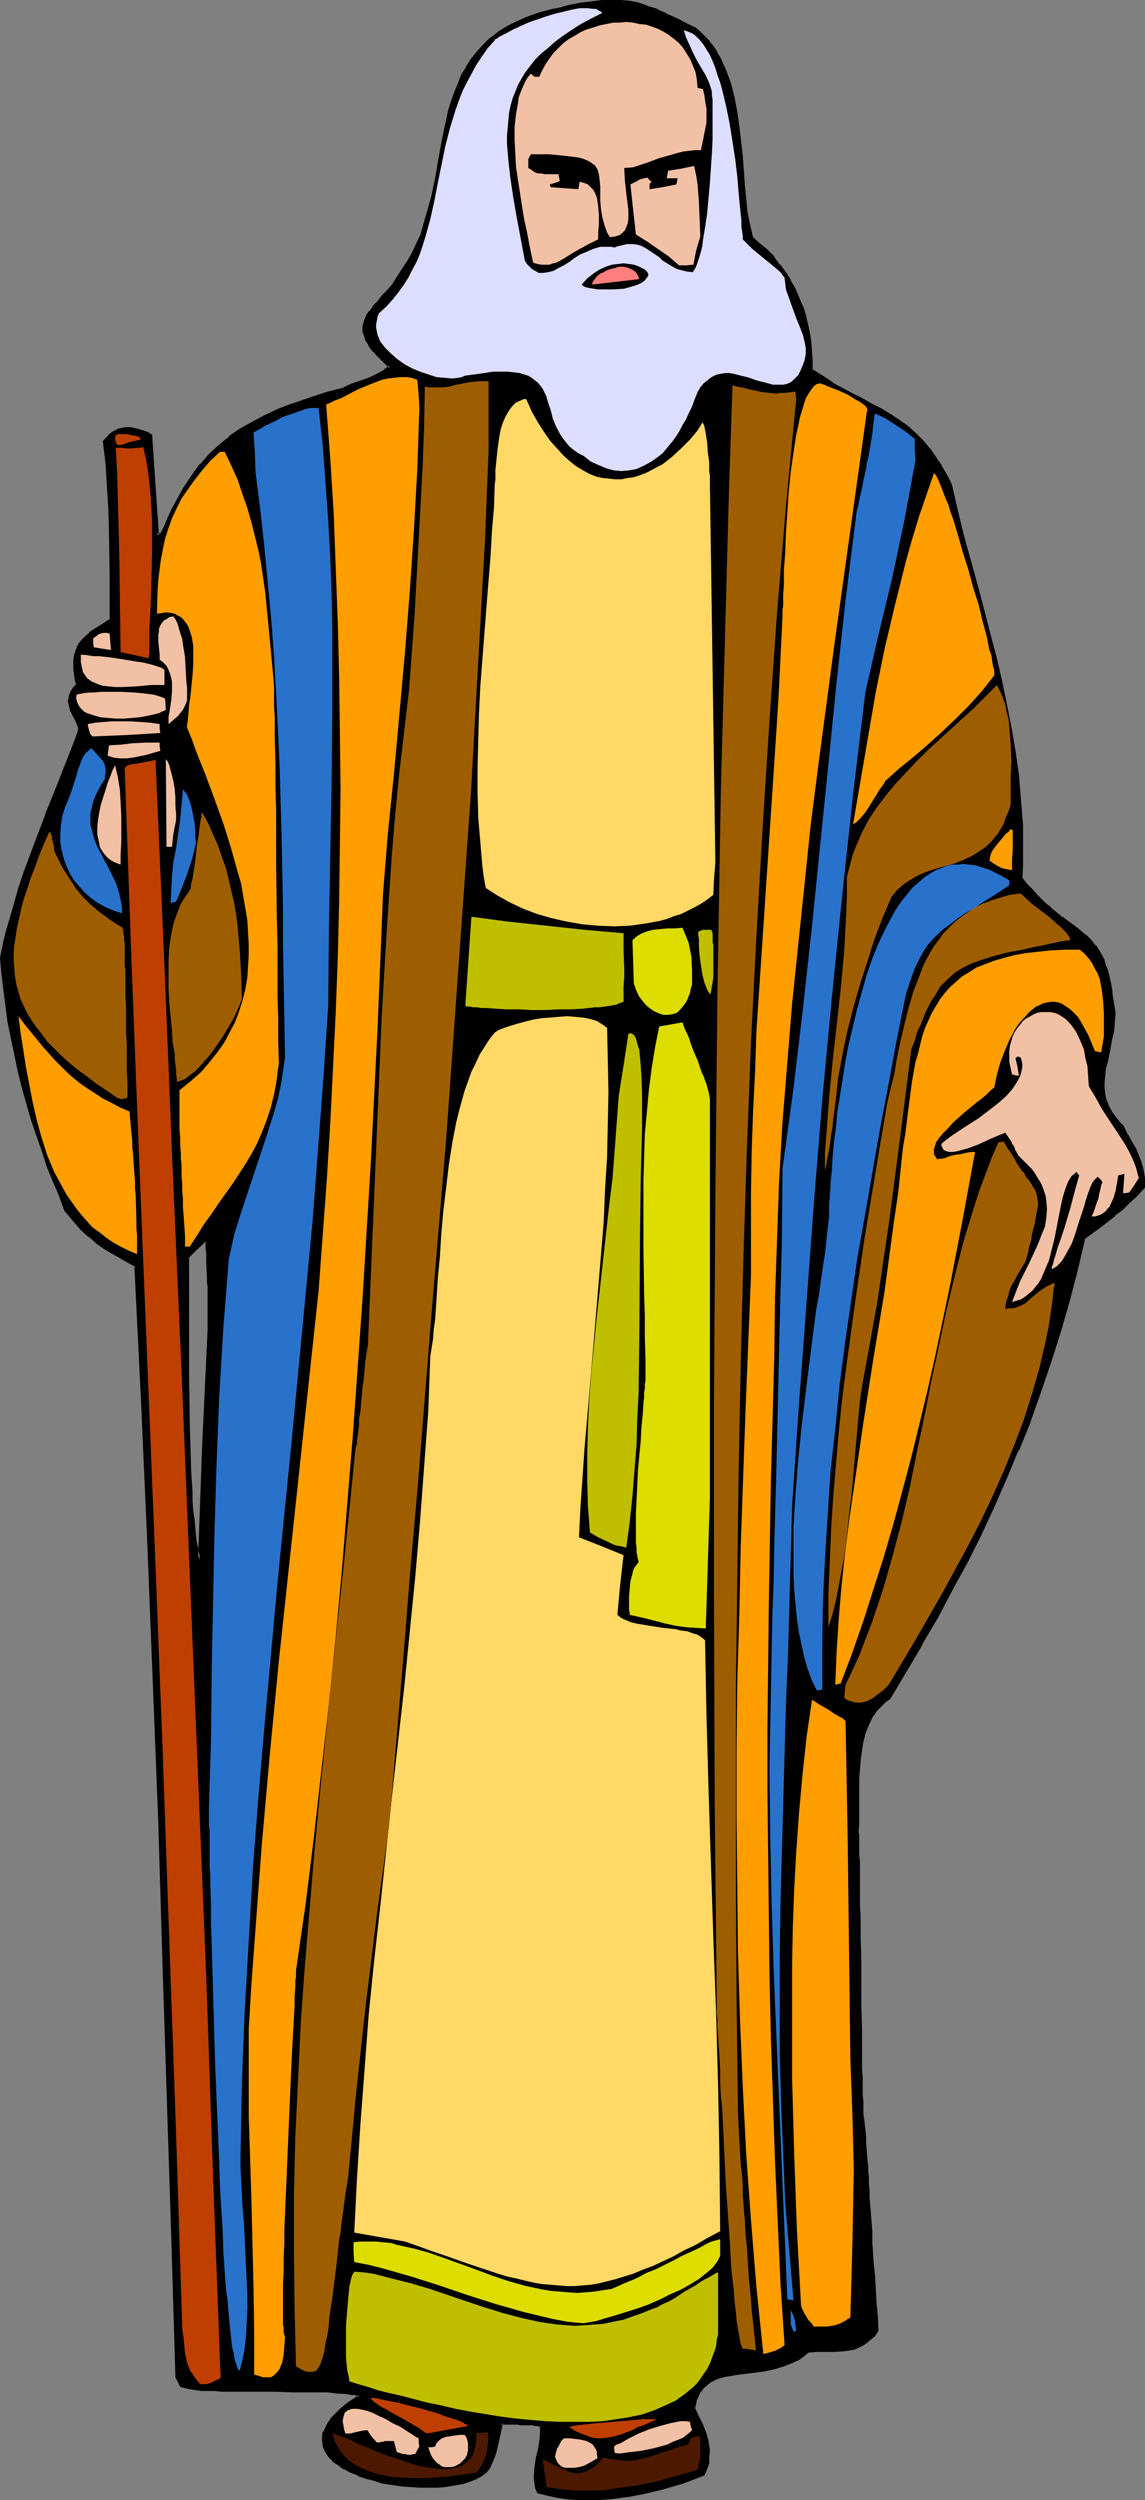 <?xml version="1.0" encoding="UTF-8" standalone="no"?>
<svg
   version="1.0"
   width="71.426mm"
   height="155.882mm"
   id="svg61"
   sodipodi:docname="Osee.wmf"
   xmlns:inkscape="http://www.inkscape.org/namespaces/inkscape"
   xmlns:sodipodi="http://sodipodi.sourceforge.net/DTD/sodipodi-0.dtd"
   xmlns="http://www.w3.org/2000/svg"
   xmlns:svg="http://www.w3.org/2000/svg">
  <rect width="100%" height="100%" fill="#808080" stroke="none"/>
  <sodipodi:namedview
     id="namedview61"
     pagecolor="#ffffff"
     bordercolor="#000000"
     borderopacity="0.25"
     inkscape:showpageshadow="2"
     inkscape:pageopacity="0.0"
     inkscape:pagecheckerboard="0"
     inkscape:deskcolor="#d1d1d1"
     inkscape:document-units="mm" />
  <defs
     id="defs1">
    <pattern
       id="WMFhbasepattern"
       patternUnits="userSpaceOnUse"
       width="6"
       height="6"
       x="0"
       y="0" />
  </defs>
  <path
     style="fill:#000000;fill-opacity:1;fill-rule:evenodd;stroke:none"
     d="m 49.274,313.325 v -10.019 -1.131 -0.97 l -0.162,-3.717 v -1.131 l -0.162,-0.97 v -1.293 l -0.162,-1.454 -0.485,-0.323 -2.1,1.939 -2.1,1.939 v 22.623 l 0.162,5.656 0.162,11.311 0.162,5.494 0.162,5.333 v 2.585 l 0.162,2.424 0.162,2.262 0.162,2.262 0.162,1.939 0.162,1.939 0.323,1.778 0.162,1.616 0.162,1.293 0.323,1.293 0.323,0.97 0.162,0.646 1.131,-26.986 z m 220.359,-33.611 -1.777,1.778 -1.777,1.778 -1.777,1.616 -1.616,1.454 -3.554,2.747 -3.554,2.585 -1.777,7.595 -1.939,7.272 -2.262,7.272 -2.262,7.272 -2.262,6.948 -2.585,6.787 -2.746,6.948 -2.746,6.625 -3.07,6.625 -3.07,6.625 -3.231,6.464 -3.393,6.464 -3.393,6.464 -3.716,6.302 -3.716,6.464 -3.877,6.302 -0.808,0.646 -0.808,0.646 -1.454,1.616 -1.131,1.616 -0.969,1.778 -0.646,1.939 -0.485,2.101 -0.485,2.101 -0.323,2.262 -0.162,2.101 -0.162,2.262 v 4.525 4.201 1.939 1.939 0.646 0.808 1.131 l 0.162,1.293 v 1.454 1.616 1.939 l 0.162,1.939 v 2.101 2.262 2.262 2.424 l 0.162,5.009 v 5.333 5.332 l 0.162,5.333 v 5.333 4.848 l 0.162,2.424 v 2.262 2.101 l 0.162,2.101 v 1.778 1.778 l 0.162,1.454 v 1.454 l 0.323,2.424 v 1.454 l 0.162,1.454 0.162,1.616 0.162,1.939 v 2.262 l 0.162,1.131 v 1.293 l 0.162,1.454 v 1.454 l 0.162,1.616 0.162,1.616 0.162,1.939 v 1.939 l 0.162,2.101 0.162,2.101 0.162,2.424 0.162,2.424 0.162,2.585 0.162,2.909 0.162,2.909 0.323,3.232 0.162,3.232 0.323,3.555 -0.808,0.97 -0.969,0.97 -0.808,0.646 -0.969,0.646 -1.131,0.485 -0.969,0.323 -1.131,0.323 -1.131,0.162 -2.1,0.162 h -4.2 -1.939 l -0.969,0.808 -0.969,0.646 -0.969,0.646 -0.969,0.485 -2.1,0.808 -2.1,0.646 -2.1,0.323 -2.1,0.323 -4.039,0.485 -2.1,0.323 -1.777,0.485 -1.616,0.485 -1.616,0.808 -0.646,0.485 -0.646,0.485 -0.646,0.646 -0.485,0.808 -0.485,0.808 -0.323,0.97 -0.323,0.97 -0.162,1.131 0.969,2.101 0.808,1.939 0.808,1.939 0.485,1.939 0.323,1.939 v 1.939 l -0.162,0.97 -0.162,0.97 -0.485,0.97 -0.323,0.97 -4.847,1.616 -5.008,1.454 -4.847,1.131 -2.423,0.485 -2.585,0.485 -2.423,0.162 -2.423,0.162 h -2.423 -2.423 l -2.423,-0.162 -2.262,-0.162 -2.423,-0.485 -2.262,-0.646 -0.323,-0.97 -0.323,-0.97 -0.162,-0.97 v -1.131 l 0.162,-1.939 0.323,-1.939 0.485,-1.939 0.323,-1.939 0.162,-1.939 v -0.97 l -0.162,-0.97 -0.808,-0.162 -0.485,-0.162 h -0.808 -0.485 -0.485 l -0.808,-0.162 h -0.808 -0.808 -2.423 -1.454 l -0.485,2.909 -0.808,2.747 -0.323,1.454 -0.323,1.131 -0.485,1.131 -0.485,1.131 -0.808,0.808 -1.131,0.808 -1.292,0.808 -1.616,0.485 -1.616,0.485 -1.777,0.323 -1.939,0.323 -1.939,0.162 -2.1,0.162 -2.1,-0.162 -2.1,-0.162 -2.262,-0.162 -2.1,-0.323 -2.1,-0.323 -2.1,-0.485 -1.939,-0.646 -1.777,-0.646 -1.777,-0.646 -1.454,-0.808 -1.454,-0.97 -1.131,-0.808 -0.969,-1.131 -0.808,-1.131 -0.485,-1.131 -0.162,-1.293 0.162,-1.293 0.162,-0.646 0.323,-0.646 0.323,-0.808 0.485,-0.646 0.485,-0.808 0.646,-0.646 0.808,-0.808 0.808,-0.808 0.808,-0.808 1.131,-0.808 1.131,-0.808 1.292,-0.808 -0.162,-0.323 -0.323,-0.162 -0.485,-0.162 -0.808,-0.162 -0.808,-0.162 -1.131,-0.162 h -1.131 l -1.292,-0.162 h -1.454 -1.616 l -3.393,-0.162 h -3.554 -3.877 -7.431 -3.554 l -1.616,-0.162 h -1.616 l -1.454,-0.162 H 47.658 l -1.131,-0.162 h -1.131 l -0.808,-0.162 -0.808,-0.162 -0.646,-0.162 -0.323,-0.162 -0.969,-2.101 -0.969,-32.48 -1.131,-32.641 -0.969,-32.803 -1.131,-32.641 -1.131,-32.803 -1.292,-32.803 -1.454,-32.965 -1.616,-32.803 -2.585,-1.293 -2.262,-1.293 -2.262,-1.293 -1.939,-1.454 -1.939,-1.616 -1.939,-1.778 -1.777,-2.101 -1.939,-2.262 -1.292,-3.393 -1.454,-3.393 -1.292,-3.555 -1.292,-3.555 -2.423,-7.272 -2.1,-7.595 -0.969,-3.878 -0.969,-3.717 -0.808,-3.878 -0.646,-3.878 -0.646,-3.878 -0.485,-3.717 -0.323,-3.878 -0.323,-3.717 0.646,-3.232 0.646,-3.232 0.969,-3.393 0.969,-3.393 1.131,-3.232 1.131,-3.555 2.423,-6.787 2.585,-6.948 2.746,-6.787 2.585,-6.625 1.292,-3.232 1.292,-3.07 -0.162,-0.646 -0.162,-0.646 -0.485,-1.293 -0.646,-1.131 -0.485,-1.293 -0.485,-1.293 v -0.646 -0.808 l 0.162,-0.646 0.485,-0.808 0.485,-0.808 0.808,-0.808 -0.323,-1.454 -0.323,-1.293 v -1.131 l -0.162,-1.131 v -0.97 l 0.162,-0.97 0.323,-0.97 0.323,-0.808 0.485,-0.97 0.646,-0.808 0.808,-0.808 0.808,-0.808 1.131,-0.646 1.131,-0.808 1.292,-0.808 1.454,-0.97 0.162,-10.503 -0.162,-10.503 -0.162,-5.332 -0.323,-5.171 -0.485,-5.333 -0.485,-5.332 1.131,-0.97 0.969,-0.808 1.292,-0.646 1.292,-0.323 1.292,-0.162 1.454,0.323 1.616,0.485 0.808,0.485 0.969,0.323 0.646,11.796 0.808,11.796 0.485,-0.162 0.646,-0.162 0.969,-1.939 0.808,-1.939 0.808,-1.778 0.969,-1.778 1.777,-3.07 1.939,-3.07 2.1,-2.585 2.1,-2.424 2.262,-2.262 2.423,-1.939 2.585,-1.778 2.746,-1.616 3.07,-1.616 3.07,-1.293 3.554,-1.454 3.554,-1.293 4.039,-1.131 4.2,-1.293 1.292,-0.646 1.292,-0.485 1.454,-0.485 1.454,-0.485 1.454,-0.485 1.292,-0.646 1.454,-0.97 1.292,-0.97 L 90.955,85.32 89.824,84.351 89.016,83.543 88.208,82.573 87.562,81.765 87.077,80.957 86.754,80.311 86.27,79.503 86.108,78.856 85.947,78.21 v -0.646 -0.646 l 0.162,-1.131 0.485,-1.131 0.808,-1.131 0.808,-1.131 0.969,-1.131 1.131,-1.293 1.292,-1.293 1.131,-1.454 1.131,-1.616 1.131,-1.778 1.292,-1.939 1.131,-2.101 0.969,-1.939 0.969,-2.262 0.808,-2.101 0.646,-2.262 1.131,-4.525 0.969,-4.525 0.808,-4.686 0.969,-4.686 0.808,-4.525 0.646,-2.101 0.646,-2.262 0.646,-2.101 0.808,-1.939 0.969,-2.101 0.969,-1.778 1.131,-1.939 1.292,-1.616 1.616,-1.778 1.616,-1.454 1.777,-1.454 2.1,-1.293 2.262,-1.131 2.585,-1.131 2.746,-0.808 3.07,-0.808 1.616,-0.485 1.616,-0.323 1.616,-0.323 1.454,-0.323 1.454,-0.162 1.292,-0.323 2.423,-0.162 2.262,-0.162 2.1,0.162 1.939,0.162 1.777,0.323 1.777,0.323 1.616,0.646 1.616,0.646 1.616,0.646 0.808,0.485 0.808,0.323 1.616,0.97 1.939,0.808 1.939,0.97 1.292,0.97 0.969,1.131 1.131,1.131 0.969,1.293 0.808,1.293 0.808,1.293 0.646,1.454 0.646,1.454 0.969,3.07 0.808,3.232 0.808,3.232 0.323,3.393 0.808,6.948 0.485,6.948 0.323,3.393 0.485,3.07 0.485,3.07 0.646,2.909 1.939,1.454 1.616,1.616 1.616,1.616 1.454,1.778 1.292,1.778 1.131,1.939 0.969,1.939 0.969,1.939 0.808,1.939 0.646,2.101 0.646,2.262 0.485,2.101 0.323,2.101 0.162,2.262 v 2.262 2.262 l 2.585,1.616 2.423,1.454 2.423,1.293 2.423,1.293 2.262,1.131 2.262,1.293 2.262,1.131 1.939,1.293 2.1,1.293 1.939,1.454 1.939,1.616 1.777,1.778 1.777,2.101 1.616,2.424 0.808,1.293 0.808,1.293 0.646,1.454 0.808,1.616 1.454,6.14 1.616,6.14 1.454,5.817 1.616,5.656 1.454,5.656 1.616,5.494 1.292,5.656 1.292,5.494 1.292,5.494 1.131,5.656 0.969,5.494 0.808,5.817 0.485,5.817 0.323,5.979 0.162,6.14 v 3.232 l -0.162,3.232 1.131,1.454 1.292,1.293 1.131,1.293 1.131,0.97 0.969,0.97 1.131,0.97 1.939,1.616 0.808,0.646 0.969,0.646 1.616,1.293 0.808,0.485 0.646,0.646 1.454,1.131 1.131,1.131 1.292,1.293 0.969,1.616 0.485,0.808 0.323,0.97 0.485,1.131 0.323,1.293 0.323,1.293 0.323,1.454 0.323,1.454 0.323,1.778 0.323,1.939 0.162,1.939 -0.162,2.262 -0.162,1.939 -0.323,1.939 -0.323,1.939 -0.485,1.616 -0.323,1.778 -0.323,1.616 -0.162,1.616 -0.162,1.454 -0.162,1.616 0.323,1.454 0.323,1.616 0.646,1.454 0.808,1.454 1.131,1.616 0.646,0.808 0.808,0.808 0.969,1.939 0.969,1.616 0.969,1.616 0.646,1.616 0.646,1.616 0.323,1.778 0.323,1.778 z"
     id="path1" />
  <path
     style="fill:#000000;fill-opacity:1;fill-rule:evenodd;stroke:none"
     d="m 49.759,313.325 v -10.019 l -0.162,-1.131 v -0.97 l -0.162,-3.717 v -1.131 -0.97 -0.162 l -0.162,-1.131 v 0 l -0.162,-1.616 -0.969,-0.646 -2.262,2.101 -2.1,2.101 v 22.784 5.656 l 0.162,11.311 0.162,5.494 0.162,5.333 0.162,2.585 0.162,2.424 v 2.262 0 l 0.162,2.262 0.323,2.101 0.162,1.939 0.162,1.616 0.162,1.616 0.323,1.454 0.162,1.131 v 0 l 0.323,0.97 v 0.162 l 1.131,2.424 0.969,-28.925 1.292,-27.309 H 48.951 l -1.292,27.309 -0.969,26.986 0.808,-0.162 -0.323,-0.808 v 0.162 l -0.323,-0.97 v 0 l -0.162,-1.131 -0.323,-1.454 -0.162,-1.454 -0.162,-1.778 -0.162,-1.939 -0.323,-2.101 -0.162,-2.101 v 0 -2.262 l -0.162,-2.424 -0.162,-2.585 -0.162,-5.333 -0.162,-5.494 -0.162,-11.311 v -5.656 -22.623 l -0.162,0.323 1.939,-1.939 2.1,-1.939 h -0.485 l 0.646,0.485 -0.162,-0.485 v 1.454 0 l 0.162,1.293 v 0 0.97 1.131 l 0.162,3.717 v 0.97 l 0.162,1.131 v 10.019 z"
     id="path2" />
  <path
     style="fill:#000000;fill-opacity:1;fill-rule:evenodd;stroke:none"
     d="m 269.149,279.714 0.162,-0.323 -1.777,1.939 -1.777,1.616 -1.616,1.616 v 0 l -1.777,1.454 v 0 l -3.554,2.585 -3.554,2.747 -1.939,7.756 -1.939,7.433 -2.1,7.11 -2.262,7.272 -2.423,6.948 -2.585,6.948 v -0.162 l -2.585,6.948 v 0 l -2.746,6.625 -3.07,6.625 -3.07,6.464 -3.231,6.625 -3.393,6.464 -3.393,6.464 -3.716,6.302 v 0 l -3.716,6.464 -3.877,6.302 0.162,-0.162 -0.969,0.646 v 0.162 l -0.808,0.485 -1.292,1.616 h -0.162 l -1.131,1.778 v 0 l -0.969,1.778 v 0 l -0.808,2.101 -0.485,1.939 v 0 l -0.323,2.262 -0.323,2.101 -0.162,2.262 v 0 l -0.162,2.262 v 4.525 4.201 1.939 l -0.162,1.939 v 0 l 0.162,0.646 v 0 0.808 1.131 1.293 1.454 l 0.162,1.616 v 1.939 1.939 2.101 2.262 2.262 l 0.162,2.424 v 5.009 5.333 5.332 l 0.162,5.333 0.162,5.333 v 4.848 2.424 2.262 l 0.162,2.101 v 3.878 l 0.162,1.778 v 1.454 1.454 0 l 0.323,2.424 0.162,1.454 0.162,1.454 v 0 1.616 l 0.162,1.939 0.162,2.262 v 0 l 0.162,1.293 v -0.162 1.293 0.162 l 0.162,1.293 v 0 1.454 0 l 0.162,1.616 v 0 1.616 l 0.162,1.939 0.162,1.939 0.162,2.101 v 0 l 0.162,2.262 v -0.162 2.424 l 0.162,2.424 0.162,2.585 0.323,2.909 v 0 l 0.162,3.07 0.162,3.07 v 0 l 0.323,3.232 0.162,3.555 0.162,-0.323 -0.808,1.131 v 0 l -0.808,0.808 v 0 l -0.969,0.808 v -0.162 l -0.969,0.646 h 0.162 l -1.131,0.485 v -0.162 l -0.969,0.485 h 0.162 l -1.131,0.162 -1.131,0.162 -2.262,0.162 h 0.162 -4.2 l -2.1,0.162 -1.131,0.808 v 0 l -0.808,0.646 -0.969,0.646 v 0 l -0.969,0.323 -2.1,0.97 0.162,-0.162 -2.1,0.646 v 0 l -2.1,0.485 -2.1,0.323 -4.2,0.485 -1.939,0.323 -1.777,0.323 h -0.162 l -1.616,0.646 -1.616,0.808 v 0 l -0.646,0.485 h -0.162 l -0.646,0.646 -0.485,0.646 h -0.162 l -0.485,0.808 v 0 l -0.485,0.808 -0.323,0.97 h -0.162 l -0.162,0.97 v 0.162 l -0.323,1.293 1.131,2.101 0.808,1.939 v 0 l 0.808,1.939 0.485,1.939 v -0.162 l 0.323,1.939 v 0 l -0.162,1.939 v 0 0.808 0 l -0.323,0.97 -0.323,0.97 v 0 l -0.323,0.97 0.162,-0.323 -4.847,1.778 -4.847,1.454 -5.008,1.131 h 0.162 l -2.585,0.485 -2.423,0.323 -2.423,0.162 v 0 l -2.423,0.323 h -2.423 -2.423 l -2.423,-0.162 v 0 l -2.262,-0.323 -2.262,-0.485 v 0 l -2.262,-0.485 0.323,0.162 -0.485,-0.97 v 0 l -0.162,-0.97 v 0.162 l -0.162,-1.131 v 0.162 -1.131 0.162 l 0.162,-2.101 0.323,-1.939 v 0 l 0.485,-1.939 v 0 l 0.323,-1.939 0.162,-1.939 v -1.131 l -0.162,-1.131 -1.131,-0.323 v 0 h -0.646 l -0.646,-0.162 h -0.485 -0.646 v 0 h -0.646 -0.969 l -0.808,-0.162 h -2.423 -1.777 l -0.646,3.232 v 0 l -0.646,2.909 -0.323,1.293 -0.485,1.131 h 0.162 l -0.485,1.131 -0.485,1.131 v -0.162 l -0.808,0.97 v -0.162 l -1.131,0.808 h 0.162 l -1.292,0.808 v -0.162 l -1.616,0.646 h 0.162 l -1.777,0.485 h 0.162 l -1.777,0.323 -1.939,0.323 -2.1,0.162 h 0.162 -2.1 -2.1 l -2.1,-0.162 v 0 l 2.1,0.97 h 2.1 2.1 v 0 l 1.939,-0.162 1.939,-0.323 1.777,-0.323 h 0.162 l 1.616,-0.485 v 0 l 1.616,-0.646 v 0 l 1.292,-0.646 v 0 l 1.292,-0.97 0.808,-0.97 0.485,-1.131 0.485,-1.131 v 0 l 0.485,-1.293 0.323,-1.293 0.646,-2.909 v 0 l 0.646,-2.909 -0.485,0.323 h 1.454 2.423 l 0.808,0.162 h 0.808 v 0 h 0.646 0.162 0.485 v 0 h 0.485 l 0.808,0.162 h 0.485 v 0 l 0.808,0.323 -0.323,-0.485 0.162,0.97 v 0 0.97 0 l -0.162,1.778 -0.323,1.939 v 0 l -0.485,1.939 v 0 l -0.323,2.101 -0.162,1.939 v 0 1.131 0 l 0.162,0.97 v 0.162 l 0.162,0.97 v 0 l 0.485,1.131 2.585,0.646 v 0 l 2.262,0.485 2.423,0.323 v 0 l 2.423,0.162 h 2.423 2.423 l 2.423,-0.162 h 0.162 l 2.423,-0.323 2.423,-0.323 2.423,-0.485 h 0.162 l 4.847,-1.131 5.008,-1.454 5.008,-1.939 0.485,-0.97 v -0.162 l 0.323,-0.808 0.323,-0.97 v -0.162 -0.97 0 l 0.162,-1.939 -0.323,-1.939 v -0.162 l -0.485,-1.778 -0.808,-2.101 v 0 l -0.969,-1.939 -0.969,-2.101 v 0.323 l 0.323,-1.131 v 0 l 0.162,-1.131 v 0.162 l 0.485,-0.97 0.323,-0.808 v 0 l 0.646,-0.646 h -0.162 l 0.646,-0.646 0.646,-0.485 h -0.162 l 0.808,-0.485 h -0.162 l 1.616,-0.808 h -0.162 l 1.777,-0.485 h -0.162 l 1.939,-0.323 1.939,-0.323 4.039,-0.485 2.262,-0.323 2.1,-0.485 v 0 l 2.1,-0.646 v 0 l 2.1,-0.808 0.969,-0.485 h 0.162 l 0.969,-0.646 0.808,-0.646 v 0 l 0.969,-0.808 -0.162,0.162 1.939,-0.162 h 4.2 v 0 l 2.262,-0.162 1.131,-0.162 0.969,-0.162 h 0.162 l 1.131,-0.485 v 0 l 0.969,-0.485 v 0 l 0.969,-0.646 v 0 l 0.969,-0.808 v 0 l 0.969,-0.808 v 0 l 0.808,-1.293 -0.162,-3.555 -0.323,-3.232 v -0.162 l -0.162,-3.07 -0.162,-2.909 v 0 l -0.323,-2.909 -0.162,-2.585 -0.162,-2.424 v -2.424 0 l -0.162,-2.262 v 0.162 l -0.162,-2.101 -0.162,-1.939 -0.162,-1.939 v -1.616 0 l -0.162,-1.616 v 0 -1.454 -0.162 l -0.162,-1.293 v 0 -1.293 0 l -0.162,-1.293 v 0.162 l -0.162,-2.262 -0.162,-1.939 v -1.616 0 l -0.162,-1.616 -0.162,-1.293 -0.323,-2.585 v 0.162 -1.454 -1.454 l -0.162,-1.778 v -3.878 l -0.162,-2.101 v -2.262 -2.424 -4.848 l -0.162,-5.333 v -5.333 -5.332 l -0.162,-5.333 v -5.009 l -0.162,-2.424 v -2.262 -2.262 -2.101 -1.939 -1.939 l -0.162,-1.616 v -1.454 -1.293 -1.131 -0.808 0 l -0.162,-0.646 v 0 l 0.162,-1.939 v -1.939 -4.201 -4.525 l 0.162,-2.262 v 0.162 l 0.162,-2.262 0.323,-2.262 0.323,-2.101 v 0.162 l 0.485,-2.101 0.808,-1.939 v 0 l 0.808,-1.778 v 0 l 1.131,-1.616 v 0 l 1.454,-1.454 0.646,-0.646 v 0 l 0.969,-0.646 3.877,-6.464 3.716,-6.302 v -0.162 l 3.716,-6.302 3.393,-6.464 3.554,-6.464 3.231,-6.464 3.07,-6.625 2.908,-6.625 2.746,-6.625 h 0.162 l 2.746,-6.787 v -0.162 l 2.423,-6.787 2.423,-7.11 2.262,-7.11 2.1,-7.272 1.939,-7.433 1.777,-7.595 -0.162,0.323 3.554,-2.585 3.554,-2.747 v -0.162 l 1.777,-1.293 v 0 l 1.777,-1.778 1.777,-1.616 1.777,-1.939 z"
     id="path3" />
  <path
     style="fill:#000000;fill-opacity:1;fill-rule:evenodd;stroke:none"
     d="m 96.771,585.283 -2.262,-0.162 -2.1,-0.323 -2.1,-0.323 h 0.162 l -2.1,-0.646 -1.939,-0.485 -1.777,-0.646 v 0 l -1.777,-0.646 -1.454,-0.808 v 0 l -1.292,-0.97 -1.292,-0.97 0.162,0.162 -0.969,-1.131 v 0.162 l -0.808,-1.131 0.162,0.162 -0.485,-1.293 v 0 l -0.162,-1.131 v 0.162 -1.454 0.162 l 0.162,-0.646 v 0 l 0.323,-0.646 0.323,-0.808 v 0.162 l 0.485,-0.808 0.485,-0.646 v 0 l 0.646,-0.808 1.454,-1.454 v 0 l 0.969,-0.808 v 0 l 0.969,-0.808 1.131,-0.808 1.616,-0.97 -0.323,-0.646 -0.485,-0.323 -0.646,-0.323 h -0.646 l -0.969,-0.162 -0.969,-0.162 h -0.162 -1.131 v 0 l -1.292,-0.162 v 0 l -1.454,-0.162 h -1.616 -3.393 -3.554 l -3.877,-0.162 h -7.431 -3.554 -1.616 l -1.616,-0.162 h -1.454 -1.454 0.162 l -1.292,-0.162 -0.969,-0.162 -0.969,-0.162 v 0 l -0.646,-0.162 -0.646,-0.162 0.162,0.162 -0.485,-0.162 0.162,0.162 -0.969,-2.101 v 0.162 L 41.196,527.595 39.096,462.151 38.127,429.509 36.834,396.706 35.542,363.903 34.088,330.939 32.472,297.974 29.726,296.52 27.464,295.227 v 0 l -2.1,-1.293 -2.1,-1.454 v 0 l -1.939,-1.616 h 0.162 l -1.939,-1.778 -1.777,-1.939 v 0 l -1.939,-2.262 v 0 l -1.292,-3.393 -1.454,-3.393 0.162,0.162 -1.454,-3.555 -1.131,-3.555 L 8.239,263.717 5.977,256.122 5.008,252.244 4.2,248.527 v 0 l -0.808,-3.717 -0.808,-3.878 -0.485,-3.878 -0.485,-3.878 -0.485,-3.717 -0.323,-3.878 v 0.162 l 0.646,-3.232 v 0.162 l 0.808,-3.232 0.969,-3.393 0.969,-3.393 0.969,-3.393 1.131,-3.393 2.585,-6.787 2.585,-6.948 v 0 l 2.585,-6.625 h 0.162 l 3.877,-10.019 1.131,-3.232 v -0.646 l -0.162,-0.808 h -0.162 l -0.485,-1.293 -0.646,-1.131 -0.485,-1.293 v 0 l -0.323,-1.293 v 0 l -0.162,-0.646 v 0.162 l 0.162,-0.646 v 0 l 0.162,-0.808 v 0.162 l 0.323,-0.808 v 0 l 0.485,-0.808 v 0.162 l 0.808,-1.131 -0.323,-1.454 v 0 l -0.162,-1.293 -0.162,-1.131 v 0 -1.131 -0.97 0 l 0.162,-0.97 v 0.162 l 0.323,-0.97 h -0.162 l 0.323,-0.808 v 0 l 0.646,-0.808 0.485,-0.808 v 0 l 0.646,-0.808 0.969,-0.808 v 0.162 l 0.969,-0.808 1.131,-0.808 1.454,-0.808 1.616,-0.97 v -10.827 l -0.162,-10.503 -0.162,-5.332 -0.323,-5.171 v -0.162 l -0.323,-5.171 -0.646,-5.332 v 0.323 l 0.969,-1.131 v 0.162 l 1.131,-0.808 v 0 l 1.131,-0.646 v 0 l 1.292,-0.323 h -0.162 1.292 v 0 l 1.454,0.323 v 0 l 1.454,0.485 v 0 l 0.808,0.323 0.969,0.485 -0.323,-0.485 0.808,11.796 0.808,12.281 0.969,-0.162 0.808,-0.323 0.969,-2.101 0.808,-1.939 0.969,-1.778 0.808,-1.778 v 0.162 l 1.777,-3.232 1.939,-2.909 2.1,-2.747 -0.162,0.162 2.262,-2.424 2.262,-2.262 h -0.162 l 2.423,-1.939 v 0 l 2.585,-1.778 2.908,-1.616 H 59.775 l 3.07,-1.616 3.07,-1.293 v 0 l 3.554,-1.293 H 69.307 l 3.716,-1.293 4.039,-1.293 4.2,-1.131 1.292,-0.646 v 0 l 1.292,-0.485 v 0 l 1.454,-0.485 1.454,-0.485 v -0.162 l 1.454,-0.485 1.454,-0.646 v 0 l 1.292,-0.97 h 0.162 l 1.454,-1.293 -1.292,-1.293 -1.131,-0.97 -0.808,-0.97 -0.808,-0.97 v 0.162 l -0.485,-0.808 -0.646,-0.808 v 0 L 87.077,79.988 86.754,79.341 V 79.503 L 86.593,78.695 86.27,78.049 v 0.162 -0.646 0 -0.646 0 l 0.323,-1.131 -0.162,0.162 0.485,-1.131 v 0 l 0.808,-1.131 -1.454,0.646 v 0.162 l -0.485,1.131 -0.323,1.293 v 0.646 0 0.646 l 0.323,0.808 0.162,0.646 v 0 l 0.323,0.808 0.485,0.646 v 0.162 l 0.485,0.808 0.646,0.808 h 0.162 l 0.646,0.808 0.969,0.97 0.969,0.97 1.131,1.131 v -0.646 l -1.292,0.97 h 0.162 l -1.454,0.808 v 0 l -1.292,0.646 -1.454,0.646 v 0 l -1.454,0.485 -1.454,0.485 v 0 l -1.292,0.485 v 0 l -1.292,0.646 h 0.162 l -4.362,1.131 -3.877,1.293 -3.716,1.293 h -0.162 l -3.393,1.293 v 0 l -3.07,1.454 -3.07,1.616 v 0 l -2.908,1.616 -2.585,1.778 v 0.162 l -2.423,1.939 v 0 l -2.262,2.101 -2.1,2.424 h -0.162 l -1.939,2.747 -1.939,2.909 -1.777,3.232 v 0 l -0.969,1.778 -0.808,1.778 -0.808,1.939 -0.969,1.939 0.323,-0.162 -0.646,0.162 H 36.834 l 0.646,0.485 -0.808,-11.796 -0.808,-11.958 -0.969,-0.646 -0.969,-0.323 v 0 l -1.616,-0.485 v 0 l -1.454,-0.323 h -1.454 l -1.454,0.323 -1.292,0.646 -1.131,0.808 v 0.162 l -1.292,1.293 0.646,5.332 0.323,5.333 v 0 l 0.323,5.171 0.162,5.332 0.162,10.503 v 10.503 l 0.162,-0.323 -1.454,0.97 -1.292,0.808 -1.292,0.808 -0.969,0.646 v 0.162 l -0.969,0.808 -0.808,0.808 v 0 l -0.646,0.808 -0.485,0.808 v 0.162 l -0.323,0.808 v 0.162 l -0.323,0.808 v 0.162 l -0.162,0.97 v 0.97 1.131 0.162 l 0.162,1.131 0.162,1.293 v 0 l 0.323,1.293 0.162,-0.323 -0.808,0.808 v 0 l -0.646,0.97 -0.323,0.808 v 0 l -0.162,0.808 -0.162,0.646 v 0.162 l 0.162,0.646 0.323,1.293 v 0.162 l 0.646,1.293 0.646,1.131 0.485,1.293 v 0 l 0.162,0.646 v -0.162 0.646 -0.162 l -1.131,3.07 -3.877,9.857 v 0 l -2.746,6.787 v 0.162 l -2.585,6.787 -2.585,6.948 -1.131,3.393 -0.969,3.393 -0.969,3.393 -0.969,3.232 -0.808,3.232 v 0.162 L 0,225.743 l 0.323,3.717 0.485,3.878 0.485,3.878 0.485,3.717 0.808,3.878 0.808,3.878 v 0 l 0.808,3.878 0.969,3.878 2.1,7.433 2.585,7.433 1.131,3.555 1.454,3.555 v 0 l 1.454,3.393 1.292,3.555 1.939,2.262 v 0 l 1.777,2.101 1.939,1.778 h 0.162 l 1.777,1.616 v 0 l 2.1,1.454 2.262,1.293 v 0 l 2.262,1.293 2.585,1.454 -0.323,-0.485 1.616,32.803 1.454,32.965 1.292,32.803 1.292,32.803 0.969,32.641 2.1,65.444 0.969,32.641 1.131,2.262 0.485,0.162 h 0.162 l 0.485,0.162 0.808,0.162 v 0 l 0.969,0.162 0.969,0.162 1.292,0.162 v 0 h 1.454 1.454 l 1.616,0.162 h 1.616 3.554 7.431 l 3.877,0.162 h 3.554 3.393 1.616 l 1.454,0.162 h -0.162 l 1.292,0.162 h 0.162 1.131 v 0 l 0.969,0.162 0.969,0.162 h 0.646 v 0 l 0.485,0.162 0.323,0.323 -0.162,-0.323 0.162,0.323 v -0.485 l -1.131,0.808 -1.292,0.808 -0.969,0.808 v 0 l -0.969,0.808 v 0 l -1.616,1.616 -0.646,0.646 v 0.162 l -0.485,0.646 -0.485,0.808 v 0 l -0.323,0.808 -0.323,0.646 h -0.162 l -0.162,0.808 v 1.293 l 0.162,1.454 0.485,1.131 0.808,1.293 v 0 l 0.969,0.97 v 0.162 l 1.292,0.808 1.292,0.97 h 0.162 l 1.454,0.808 1.777,0.646 v 0.162 l 1.939,0.646 1.939,0.485 1.939,0.646 v 0 l 2.262,0.323 2.1,0.323 2.1,0.162 h 0.162 l 2.1,0.162 z"
     id="path4" />
  <path
     style="fill:#000000;fill-opacity:1;fill-rule:evenodd;stroke:none"
     d="m 87.724,73.686 h -0.162 l 0.969,-0.97 v 0 l 0.969,-1.293 1.131,-1.131 1.131,-1.293 v -0.162 l 1.292,-1.454 v 0 l 1.131,-1.616 1.131,-1.778 1.292,-1.939 1.131,-1.939 v 0 l 0.969,-2.101 0.969,-2.262 h 0.162 l 0.646,-2.262 0.646,-2.101 1.292,-4.525 v -0.162 l 0.969,-4.525 0.808,-4.686 0.808,-4.525 0.969,-4.525 v 0 l 0.485,-2.262 0.646,-2.101 0.808,-2.101 h -0.162 l 0.808,-1.939 0.969,-1.939 0.969,-1.939 v 0 l 1.131,-1.778 v 0 l 1.292,-1.778 v 0.162 l 1.454,-1.778 1.777,-1.454 h -0.162 l 1.939,-1.454 1.939,-1.293 v 0 l 2.262,-1.131 2.585,-1.131 -0.162,0.162 2.908,-0.97 2.908,-0.808 1.777,-0.323 1.616,-0.485 1.616,-0.323 h -0.162 l 1.616,-0.162 1.292,-0.323 1.292,-0.162 2.585,-0.323 h -0.162 2.262 2.1 v 0 l 1.939,0.162 1.777,0.323 v 0 l 1.616,0.485 1.616,0.646 v 0 l 1.616,0.485 v 0 l 1.616,0.646 0.808,0.485 0.808,0.323 1.616,0.97 1.939,0.97 1.939,0.808 v 0 l 1.131,0.97 v 0 l 1.131,1.131 0.969,1.131 v 0 l 0.808,1.131 0.969,1.293 v 0 l 0.646,1.293 0.808,1.454 0.646,1.454 -0.162,-0.162 1.131,3.07 0.808,3.232 v 0 l 0.646,3.232 0.485,3.555 0.808,6.948 0.485,6.787 0.323,3.393 0.323,3.232 0.646,3.07 v 0 l 0.646,3.07 1.939,1.454 v 0 l 1.777,1.616 1.454,1.616 v 0 l 1.454,1.616 h -0.162 l 1.454,1.778 1.131,1.939 v 0 l 0.969,1.939 0.969,1.939 0.808,1.939 v 0 l 0.646,2.101 0.485,2.101 v 0 l 0.485,2.101 0.323,2.262 0.162,2.101 v 0 l 0.162,2.262 v 2.424 l 2.746,1.778 2.423,1.454 v 0 l 2.423,1.293 2.423,1.293 2.262,1.131 2.262,1.293 2.1,1.131 v 0 l 2.1,1.293 1.939,1.293 2.1,1.454 h -0.162 l 1.939,1.616 1.939,1.778 v 0 l 1.616,2.101 v 0 l 1.616,2.262 0.808,1.293 v 0 l 0.808,1.454 0.646,1.293 0.808,1.616 v 0 l 1.454,6.14 1.454,5.979 1.616,5.979 1.616,5.656 1.454,5.656 1.454,5.494 1.454,5.494 1.292,5.494 1.131,5.494 v 0 l 1.131,5.656 0.969,5.656 0.808,5.656 0.485,5.817 v 0 l 0.485,5.979 v 6.14 3.232 l -0.162,3.393 1.454,1.454 v 0.162 l 1.131,1.293 1.131,1.131 1.131,1.131 1.131,0.97 0.969,0.97 v 0 l 2.1,1.616 0.808,0.646 v 0.162 l 0.969,0.646 1.616,1.131 0.646,0.485 0.808,0.646 v 0 l 1.454,0.97 h -0.162 l 1.292,1.131 v 0 l 1.131,1.454 v 0 l 0.969,1.454 v 0 l 0.323,0.808 0.485,0.97 v 0 l 0.323,1.131 0.485,1.131 0.323,1.293 0.323,1.454 v 0 l 0.323,1.616 0.162,1.616 0.323,1.939 0.323,2.101 v -0.162 l -0.162,2.262 v -0.162 l -0.162,2.101 -0.485,1.939 -0.323,1.778 v 0 l -0.323,1.778 v 0 l -0.323,1.778 -0.485,1.616 -0.162,1.616 -0.162,1.454 v 0 1.616 0 l 0.162,1.616 v 0 l 0.323,1.454 0.162,0.162 0.485,1.454 0.808,1.454 v 0.162 l 1.292,1.454 v 0.162 l 0.646,0.808 0.808,0.808 v -0.162 l 0.969,1.939 v 0 l 0.969,1.616 v 0 l 0.808,1.778 0.808,1.616 h -0.162 l 0.646,1.616 v -0.162 l 0.485,1.778 v -0.162 l 0.323,1.939 v -0.162 2.101 l 0.808,0.162 v -2.262 0 l -0.323,-1.778 v -0.162 l -0.485,-1.616 v -0.162 l -0.646,-1.616 v 0 l -0.646,-1.616 -0.969,-1.616 v 0 l -0.969,-1.778 v 0.162 l -0.969,-2.101 -0.808,-0.808 -0.646,-0.808 v 0 l -1.131,-1.454 v 0 l -0.808,-1.454 -0.646,-1.616 v 0.162 l -0.323,-1.454 v 0 l -0.162,-1.454 v 0 -1.616 0.162 l 0.162,-1.616 0.162,-1.616 0.485,-1.616 0.323,-1.616 v 0 l 0.323,-1.778 v 0 l 0.323,-1.778 0.485,-2.101 0.162,-1.939 v 0 l 0.162,-2.262 v 0 l -0.323,-2.101 -0.323,-1.778 -0.162,-1.778 -0.323,-1.616 v 0 l -0.323,-1.454 -0.323,-1.293 -0.485,-1.131 -0.323,-1.131 v -0.162 l -0.485,-0.97 -0.485,-0.808 v 0 l -0.969,-1.616 h -0.162 l -1.131,-1.454 v 0 l -1.131,-1.131 h -0.162 l -1.292,-1.131 v 0 l -0.808,-0.646 -0.646,-0.485 -1.777,-1.293 -0.808,-0.646 v 0.162 l -0.969,-0.808 -1.939,-1.616 h 0.162 l -1.131,-0.808 -0.969,-0.97 -1.131,-1.131 -1.131,-1.293 -1.292,-1.293 v 0 l -1.131,-1.454 v 0.323 l 0.162,-3.232 v -3.232 -6.14 l -0.485,-5.979 v 0 l -0.485,-5.979 -0.808,-5.656 -0.969,-5.656 -1.131,-5.656 v 0 l -1.131,-5.494 -1.292,-5.494 -1.454,-5.494 -1.454,-5.656 -1.454,-5.494 -1.616,-5.817 -1.616,-5.817 -1.454,-5.979 -1.454,-6.302 -0.808,-1.616 -0.808,-1.454 -0.808,-1.293 v -0.162 l -0.808,-1.131 -1.616,-2.424 v 0 l -1.777,-2.101 v 0 l -1.777,-1.778 -1.939,-1.778 v 0 l -2.1,-1.454 -1.939,-1.293 -2.1,-1.293 v 0 l -2.262,-1.131 -2.262,-1.293 -2.262,-1.131 -2.423,-1.293 -2.423,-1.293 h 0.162 l -2.423,-1.616 -2.585,-1.616 0.162,0.485 v -2.262 l -0.162,-2.262 v 0 l -0.162,-2.262 -0.323,-2.262 -0.485,-2.101 v 0 l -0.485,-2.101 -0.646,-2.101 -0.162,-0.162 -0.808,-1.939 -0.808,-1.939 -1.131,-1.939 v -0.162 l -1.131,-1.778 -1.292,-1.778 h -0.162 l -1.292,-1.778 v -0.162 l -1.616,-1.616 -1.777,-1.454 v 0 l -1.777,-1.616 0.162,0.162 -0.646,-2.747 v 0 l -0.646,-3.07 -0.323,-3.232 -0.323,-3.393 -0.485,-6.787 -0.808,-6.948 -0.485,-3.393 -0.646,-3.393 v 0 l -0.808,-3.232 -1.131,-3.07 v 0 l -0.646,-1.454 -0.646,-1.454 -0.808,-1.293 v -0.162 l -0.808,-1.293 -0.969,-1.131 V 9.695 l -1.131,-1.131 -1.131,-1.131 v 0 l -1.131,-0.97 -2.1,-0.97 -1.777,-0.97 -1.777,-0.808 -0.808,-0.323 -0.808,-0.485 -1.616,-0.646 V 2.101 l -1.616,-0.485 h -0.162 l -1.616,-0.646 -1.616,-0.485 v 0 L 148.306,0.162 146.368,0 h -0.162 -2.1 -2.262 v 0 l -2.423,0.323 -1.292,0.162 -1.454,0.162 -1.454,0.323 h -0.162 l -1.454,0.323 -1.616,0.485 -1.777,0.323 -3.07,0.808 -2.746,0.97 v 0 l -2.585,1.131 -2.262,1.131 v 0 l -2.1,1.293 -1.777,1.454 h -0.162 l -1.616,1.616 -1.454,1.616 v 0 l -1.454,1.778 v 0 l -1.131,1.778 v 0.162 l -1.131,1.778 -0.808,2.101 -0.808,1.939 v 0 l -0.808,2.262 -0.646,2.101 -0.485,2.262 v 0 l -0.969,4.525 -0.808,4.525 -0.808,4.686 -0.969,4.525 v 0 l -1.292,4.525 -0.646,2.262 -0.646,2.262 v -0.162 l -0.969,2.101 -0.969,2.101 v 0 l -1.131,1.939 -1.292,1.939 -1.131,1.778 -1.131,1.778 v 0 l -1.131,1.293 v 0 l -1.292,1.293 -0.969,1.293 -1.131,1.131 v 0.162 l -0.808,1.131 h -0.162 l -0.646,0.97 z"
     id="path5" />
  <path
     style="fill:#f2c1a5;fill-opacity:1;fill-rule:evenodd;stroke:none"
     d="m 268.502,277.614 -1.131,1.778 -1.131,1.616 -0.808,0.162 h -0.646 l 0.323,-4.525 -0.646,0.162 -0.808,0.162 -0.323,1.939 -0.323,1.778 -0.485,1.616 -0.646,1.454 -0.323,0.646 -0.485,0.485 -0.485,0.646 -0.485,0.323 -0.485,0.323 -0.808,0.323 -0.646,0.162 h -0.808 l 0.485,-0.97 0.323,-0.97 0.485,-1.454 0.323,-0.808 0.162,-0.97 0.162,-0.646 0.162,-0.646 0.162,-0.808 0.323,-0.808 -0.485,-0.646 -0.646,-0.646 -0.646,0.646 -0.646,0.808 -0.485,1.131 -0.485,1.293 -0.485,1.454 -0.485,1.778 -1.131,3.393 -1.131,3.555 -0.646,1.778 -0.808,1.454 -0.808,1.454 -0.808,1.293 -1.131,1.131 -1.131,0.646 v -0.485 l 0.323,-0.808 0.162,-0.808 0.323,-0.97 0.323,-1.131 0.323,-1.131 0.485,-1.293 0.485,-1.454 0.485,-1.454 0.485,-1.616 0.969,-3.232 0.969,-3.717 1.131,-4.04 -0.323,-0.323 -0.323,-0.485 -0.485,0.485 -0.646,0.485 -0.323,0.485 -0.485,0.808 -0.323,0.808 -0.323,0.808 -0.646,2.101 -0.485,2.262 -0.485,2.424 -0.969,5.009 -0.646,2.585 -0.646,2.585 -0.969,2.262 -0.969,2.262 -0.646,0.97 -1.454,1.778 -0.808,0.646 -0.808,0.646 -0.969,0.646 -1.131,0.323 -0.969,0.323 0.969,-2.585 0.969,-2.424 2.262,-4.525 0.969,-2.101 0.969,-2.101 0.808,-2.101 0.808,-1.939 0.323,-2.101 0.162,-2.101 -0.162,-1.939 -0.162,-1.131 -0.323,-0.97 -0.323,-0.97 -0.485,-1.131 -0.646,-0.97 -0.646,-1.131 -0.808,-1.131 -0.969,-0.97 -1.131,-1.131 -1.131,-1.131 -0.323,-0.646 -0.323,-0.485 -0.323,-0.97 -0.485,-0.646 -0.162,-0.485 -0.646,-0.97 -0.323,-0.485 -0.485,-0.646 -0.808,0.323 -0.808,0.323 -1.131,0.485 -1.131,0.485 -2.423,1.131 -2.585,0.97 -1.292,0.323 -1.131,0.323 -0.969,0.162 h -0.969 l -0.646,-0.162 -0.646,-0.323 -0.323,-0.646 -0.162,-0.323 v -0.485 l 0.969,-0.808 1.292,-0.97 1.454,-0.97 1.454,-0.97 1.777,-1.131 1.777,-1.131 3.393,-2.585 1.616,-1.293 1.616,-1.454 1.292,-1.454 0.969,-1.454 0.808,-1.454 0.323,-0.808 0.162,-0.808 0.162,-0.646 v -0.808 l -0.162,-0.808 -0.162,-0.646 -0.485,-0.323 h -0.162 -0.162 l -0.485,0.323 0.485,2.101 0.323,2.101 -0.969,-0.162 -0.646,-0.162 -0.323,-1.454 -0.323,-1.454 v -1.293 -1.454 l 0.162,-1.131 0.323,-1.131 0.323,-1.131 0.485,-0.97 0.646,-0.97 0.646,-0.808 0.646,-0.808 0.808,-0.646 0.969,-0.485 0.808,-0.485 0.808,-0.323 0.969,-0.162 h 0.969 0.969 l 0.969,0.162 0.969,0.323 0.808,0.485 0.969,0.646 0.808,0.808 0.808,0.97 0.808,1.131 0.646,1.293 0.646,1.454 0.646,1.616 0.323,1.939 0.485,1.939 0.162,2.262 0.162,2.424 1.454,2.424 1.616,2.909 1.777,2.747 1.939,2.909 1.777,2.747 0.808,1.454 0.646,1.293 0.646,1.454 0.485,1.293 0.323,1.293 z"
     id="path6" />
  <path
     style="fill:#ff9e00;fill-opacity:1;fill-rule:evenodd;stroke:none"
     d="m 260.263,244.164 -0.646,3.878 -0.646,-0.162 -0.808,-0.162 -0.808,-1.939 -0.808,-1.939 -0.808,-1.454 -0.808,-1.454 -0.808,-1.293 -0.969,-0.97 -0.808,-0.808 -0.969,-0.646 -0.969,-0.646 -0.808,-0.323 -0.969,-0.162 h -0.808 l -0.969,0.162 -0.808,0.162 -0.969,0.485 -0.808,0.323 -0.808,0.646 -0.969,0.808 -0.646,0.808 -0.808,0.808 -0.808,0.97 -0.808,1.131 -1.292,2.424 -1.131,2.585 -1.131,2.909 -0.808,2.909 -0.646,3.07 -0.808,0.646 -0.969,0.97 -1.131,0.97 -1.292,0.97 -2.746,2.262 -2.746,2.424 -1.131,1.293 -1.131,1.131 -0.969,1.131 -0.808,1.131 -0.323,1.131 -0.162,0.485 v 0.646 0.485 l 0.162,0.323 0.323,0.485 0.323,0.485 0.323,-0.162 h 0.323 l 1.131,-0.162 1.131,-0.485 1.454,-0.323 1.292,-0.162 1.292,-0.323 1.131,-0.162 h 0.323 0.485 l -1.454,7.918 -1.454,7.918 -3.07,15.998 -3.393,16.159 -1.777,7.918 -1.939,8.08 -1.939,7.918 -2.1,7.918 -2.1,7.756 -2.262,7.756 -2.423,7.595 -2.423,7.595 -2.585,7.433 -2.746,7.272 -1.292,0.323 0.323,-7.756 0.485,-7.595 0.646,-7.756 0.808,-7.595 0.969,-7.756 1.131,-7.756 2.262,-15.513 2.423,-15.513 2.585,-15.513 2.1,-15.674 1.131,-7.756 0.808,-7.756 0.323,-2.909 0.485,-2.747 0.646,-5.171 0.646,-5.009 0.323,-2.424 0.808,-4.525 0.646,-2.101 0.485,-2.101 0.485,-1.939 0.646,-1.939 0.808,-1.778 0.808,-1.778 0.969,-1.616 0.969,-1.616 1.131,-1.454 1.131,-1.293 1.454,-1.293 1.454,-1.293 1.616,-0.97 1.777,-1.131 2.1,-0.808 2.1,-0.808 2.262,-0.646 2.423,-0.646 2.746,-0.485 2.908,-0.323 3.07,-0.323 3.231,-0.162 h 3.554 l 1.131,0.97 0.969,1.131 0.808,1.131 0.646,1.293 0.646,1.131 0.485,1.293 0.485,2.585 0.323,2.747 0.162,2.747 z"
     id="path7" />
  <path
     style="fill:#9e5e00;fill-opacity:1;fill-rule:evenodd;stroke:none"
     d="m 252.347,221.541 -2.262,0.323 -2.262,0.485 -2.1,0.485 -1.939,0.323 -1.939,0.485 -1.616,0.323 -1.777,0.323 -1.616,0.323 -2.908,0.808 -2.585,0.808 -2.262,0.808 -2.262,1.131 -1.777,1.131 -1.777,1.616 -0.808,0.808 -0.808,0.808 -0.646,1.131 -0.646,1.131 -0.808,1.131 -0.646,1.293 -0.646,1.293 -0.646,1.616 -0.646,1.616 -0.808,1.616 -0.485,1.939 -0.808,1.939 -2.585,20.36 -2.585,19.876 -1.454,9.857 -1.454,9.857 -1.777,9.857 -1.777,9.695 -0.485,3.393 -0.323,3.393 -0.646,7.272 -0.646,7.433 -0.323,3.717 -0.485,3.717 -0.808,7.595 -0.485,3.555 -0.646,3.555 -0.646,3.393 -0.646,3.393 -0.808,3.232 -0.969,3.07 v -7.756 l 0.323,-7.595 0.323,-7.756 0.485,-7.595 0.646,-7.595 0.646,-7.595 0.808,-7.756 0.969,-7.595 2.1,-15.351 2.262,-15.351 2.585,-15.513 2.585,-15.351 0.808,-3.717 0.969,-3.717 0.646,-3.878 0.808,-3.878 0.969,-4.04 0.969,-3.878 1.131,-3.878 1.454,-3.717 0.646,-1.778 0.808,-1.778 0.969,-1.778 0.969,-1.616 1.131,-1.454 1.131,-1.616 1.292,-1.293 1.454,-1.454 1.454,-1.131 1.616,-1.131 1.616,-1.131 1.777,-0.808 2.1,-0.808 2.1,-0.646 2.262,-0.646 2.423,-0.323 0.646,0.485 0.646,0.646 1.616,1.454 1.939,1.454 1.939,1.454 1.777,1.616 0.808,0.646 0.808,0.808 0.646,0.646 0.485,0.646 0.323,0.485 z"
     id="path8" />
  <path
     style="fill:#9e5e00;fill-opacity:1;fill-rule:evenodd;stroke:none"
     d="m 248.47,303.307 -0.323,3.232 -0.485,3.232 -0.485,3.232 -0.646,3.07 -1.454,6.302 -1.777,6.14 -1.939,6.14 -2.262,5.979 -2.423,5.979 -2.585,5.817 -2.746,5.817 -2.908,5.656 -3.07,5.656 -3.07,5.656 -6.301,10.988 -6.462,10.827 -1.292,1.293 -1.292,0.97 -1.292,0.97 -1.292,0.646 -1.131,0.323 h -0.646 -0.808 l -1.292,-0.323 -0.808,-0.323 -0.646,-0.485 0.323,-3.07 1.777,-3.717 1.616,-3.555 1.454,-3.878 1.454,-3.717 1.292,-3.878 1.292,-3.878 2.262,-7.918 2.1,-7.918 1.939,-8.241 1.616,-8.08 1.777,-8.403 1.616,-8.241 1.777,-8.241 1.777,-8.403 1.939,-8.08 2.1,-8.241 2.423,-7.918 1.292,-4.04 1.454,-3.878 1.454,-3.878 1.616,-3.717 1.292,-0.162 0.808,1.454 0.808,1.131 0.808,1.293 0.485,0.97 0.646,0.97 0.646,0.97 0.646,0.646 0.323,0.808 0.969,1.131 0.646,1.131 0.646,0.97 0.323,0.97 0.162,0.97 0.162,1.131 -0.162,1.293 -0.162,0.808 -0.162,0.808 -0.162,0.97 -0.162,0.97 -0.323,1.131 -0.323,1.293 -0.162,1.454 -0.485,1.454 -0.323,1.616 -0.485,1.778 -0.969,1.616 -0.969,1.616 -0.646,1.293 -0.808,1.293 -0.485,1.293 -0.323,1.293 -0.485,1.454 -0.162,1.454 0.969,-0.162 h 0.969 l 1.454,-0.485 1.292,-0.646 1.131,-0.97 0.485,-0.485 0.646,-0.485 1.131,-0.97 1.454,-0.97 0.969,-0.485 0.969,-0.485 0.162,0.323 v 0.323 0.162 z"
     id="path9" />
  <path
     style="fill:#ff9e00;fill-opacity:1;fill-rule:evenodd;stroke:none"
     d="m 238.776,200.05 -0.162,2.585 v 2.424 l -0.969,-0.162 -0.808,-0.162 -0.646,-0.162 -0.646,-0.323 -1.131,-0.646 -1.131,-0.808 0.162,-0.97 0.323,-0.97 0.485,-0.808 0.646,-0.808 0.646,-0.808 0.808,-0.97 0.808,-0.97 0.646,-0.485 0.485,-0.646 0.485,0.323 z"
     id="path10" />
  <path
     style="fill:#9e5e00;fill-opacity:1;fill-rule:evenodd;stroke:none"
     d="m 238.292,189.546 -0.485,1.616 -0.646,1.454 -0.485,1.454 -0.646,1.131 -0.808,1.293 -0.808,0.97 -0.646,0.808 -0.969,0.97 -0.808,0.646 -0.969,0.646 -1.777,1.131 -2.1,0.97 -1.939,0.808 -4.039,1.131 -2.1,0.646 -2.1,0.808 -1.777,0.97 -1.777,1.131 -0.969,0.808 -0.808,0.646 -0.808,0.97 -0.646,0.808 -2.262,5.333 -1.939,5.171 -1.616,5.171 -1.616,5.009 -1.454,5.009 -1.292,5.009 -1.131,5.171 -0.969,5.171 -0.323,1.778 -0.162,1.616 -0.162,1.616 -0.162,1.454 -0.162,1.293 -0.162,1.293 -0.162,1.131 -0.162,1.131 -0.162,1.939 -0.323,1.616 -0.162,1.454 -0.162,1.131 -0.162,0.97 -0.162,0.97 -0.323,1.454 -0.162,1.293 -0.323,1.293 v -4.201 l 0.323,-4.201 0.646,-8.564 0.808,-8.564 0.969,-8.564 0.969,-8.726 0.808,-8.726 0.485,-8.726 0.162,-4.363 v -4.525 l 0.485,-1.939 0.485,-1.778 0.485,-1.778 0.646,-1.616 1.454,-3.393 1.616,-3.07 1.939,-2.909 2.1,-2.747 2.262,-2.747 2.423,-2.585 2.423,-2.585 2.585,-2.585 5.493,-5.009 5.493,-5.009 2.746,-2.747 2.746,-2.747 0.646,1.293 0.646,1.454 0.646,1.778 0.323,1.778 0.485,1.778 0.162,1.939 0.323,4.04 0.162,3.878 -0.162,3.878 z"
     id="path11" />
  <path
     style="fill:#2872cc;fill-opacity:1;fill-rule:evenodd;stroke:none"
     d="m 237.969,208.614 -1.454,0.97 -1.454,0.97 -1.292,0.808 -2.585,1.616 -1.131,0.808 -2.262,1.293 -1.939,1.293 -1.616,1.293 -1.616,1.131 -1.454,1.293 -1.292,1.293 -1.131,1.293 -0.969,1.454 -0.969,1.778 -0.969,1.939 -0.808,2.101 -0.808,2.424 -0.485,1.454 -0.323,1.293 -2.1,10.503 -1.939,10.503 -1.939,10.18 -1.777,10.18 -1.777,10.18 -1.777,10.019 -1.454,10.019 -1.454,10.019 -1.292,10.019 -0.969,10.019 -1.131,10.019 -0.646,10.18 -0.646,10.18 -0.485,10.18 -0.162,10.342 v 10.503 l -0.646,0.162 h -0.646 l -1.131,-2.262 -0.969,-2.585 -0.808,-2.747 -0.646,-2.909 -0.646,-3.07 -0.485,-3.232 -0.323,-3.393 -0.323,-3.555 -0.162,-3.555 v -3.717 -3.717 -3.878 l 0.485,-7.756 0.646,-8.08 0.808,-7.918 0.969,-8.08 0.969,-7.756 0.969,-7.595 0.485,-3.717 0.646,-3.555 0.485,-3.393 0.485,-3.393 0.485,-3.07 0.323,-3.07 0.323,-2.909 0.323,-2.747 v -1.293 -0.97 -0.97 l 0.162,-0.97 v -1.131 l 0.162,-1.293 v -1.293 l 0.323,-2.909 0.162,-3.07 0.323,-3.555 0.485,-3.555 0.323,-3.717 0.646,-3.878 0.646,-4.04 0.646,-4.201 0.808,-4.04 0.969,-4.04 0.969,-4.04 1.131,-4.04 1.131,-4.04 1.292,-3.717 1.454,-3.555 1.616,-3.393 1.616,-3.07 0.808,-1.454 0.969,-1.454 0.969,-1.293 0.969,-1.131 0.969,-1.293 1.131,-0.97 1.131,-0.97 0.969,-0.808 1.292,-0.808 1.131,-0.646 1.292,-0.485 1.131,-0.485 1.292,-0.323 h 1.454 l 1.292,-0.162 1.454,0.162 1.454,0.162 1.454,0.485 1.616,0.485 1.616,0.808 1.616,0.808 1.616,0.97 z"
     id="path12" />
  <path
     style="fill:#ff9e00;fill-opacity:1;fill-rule:evenodd;stroke:none"
     d="m 234.414,159.167 -2.908,3.717 -3.07,3.393 -3.231,3.232 -3.231,3.07 -3.231,2.909 -3.393,2.909 -3.393,2.747 -3.231,2.909 -0.323,0.646 -0.485,0.646 -0.485,0.646 -0.485,0.808 -2.1,3.393 -0.969,1.454 -1.131,1.293 -0.485,0.485 -0.323,0.323 -0.485,0.323 -0.323,0.162 3.554,-20.684 1.777,-10.342 2.1,-10.342 2.423,-10.18 1.292,-5.171 1.292,-5.171 1.454,-5.171 1.616,-5.333 1.777,-5.171 1.777,-5.171 0.323,0.323 0.323,0.485 0.323,0.646 0.323,0.808 0.485,1.131 0.485,1.293 0.485,1.293 0.646,1.454 0.485,1.616 0.646,1.778 1.131,3.717 1.131,4.04 1.292,4.04 1.131,4.201 1.292,4.04 0.969,4.04 0.485,1.778 0.485,1.778 0.323,1.616 0.323,1.616 0.485,1.293 0.162,1.293 0.162,1.131 0.323,0.97 v 0.646 z"
     id="path13" />
  <path
     style="fill:#2872cc;fill-opacity:1;fill-rule:evenodd;stroke:none"
     d="m 215.836,108.428 -1.292,7.11 -1.292,6.948 -1.454,6.948 -1.454,6.787 -3.231,13.412 -3.07,13.412 -2.908,24.077 -2.585,24.077 -2.423,23.915 -2.262,24.077 -1.939,23.915 -1.777,24.077 -1.777,23.754 -1.616,23.915 -0.646,23.431 -0.323,11.635 -0.485,11.796 -0.646,23.592 -0.646,23.592 -0.162,11.796 v 11.796 11.635 l 0.323,11.796 0.485,11.635 0.485,11.635 0.969,11.473 0.969,11.473 -1.454,-0.323 -1.292,-31.026 -1.292,-31.187 -0.646,-15.674 -0.485,-15.836 -0.323,-15.674 -0.162,-15.836 0.323,-17.452 0.323,-17.613 0.323,-8.726 0.162,-8.888 0.485,-17.613 0.808,-35.388 0.485,-17.775 0.162,-17.775 1.292,-9.372 1.292,-9.534 2.262,-19.068 2.1,-19.068 1.939,-19.229 1.939,-19.068 1.939,-19.391 2.1,-19.229 2.423,-19.391 0.162,-1.293 0.323,-1.293 0.485,-2.262 0.485,-2.101 0.323,-1.778 0.323,-1.454 0.323,-1.454 0.162,-1.293 0.323,-1.131 0.808,-4.686 0.162,-1.131 0.162,-1.454 0.162,-1.454 0.323,-1.778 2.423,1.131 2.262,1.454 2.423,1.616 2.262,1.778 v 2.585 z"
     id="path14" />
  <path
     style="fill:#ff9e00;fill-opacity:1;fill-rule:evenodd;stroke:none"
     d="m 204.365,97.116 -3.877,27.794 -3.877,27.794 -3.716,27.955 -1.777,13.897 -1.454,14.058 -1.454,13.897 -1.454,14.058 -1.131,13.897 -1.131,13.897 -0.808,13.897 -0.485,13.897 -0.485,13.735 -0.162,13.897 -0.808,29.248 -0.485,29.248 -0.323,29.248 v 14.543 l 0.162,14.543 0.162,14.543 0.162,14.543 0.323,14.543 0.485,14.382 0.485,14.543 0.646,14.543 0.646,14.382 0.969,14.543 -0.808,0.646 -0.646,0.323 -0.646,0.323 -0.485,0.162 -1.131,0.323 -0.485,0.162 -0.808,0.162 -1.616,-15.674 -1.292,-15.836 -1.131,-15.674 -0.808,-15.836 -0.646,-15.674 -0.485,-15.998 -0.162,-15.836 -0.162,-15.836 v -15.998 l 0.162,-15.998 0.485,-15.836 0.323,-15.998 1.131,-31.995 1.292,-31.995 v -9.534 -9.695 l 0.162,-9.695 0.323,-9.534 0.485,-9.695 0.323,-9.695 1.292,-19.229 1.292,-19.391 1.292,-19.391 1.292,-19.714 0.485,-9.695 0.485,-9.857 v -0.808 -0.808 l 0.162,-1.131 v -1.454 -1.454 l 0.162,-1.616 v -1.778 -2.101 l 0.162,-1.939 0.162,-2.262 0.162,-4.525 0.323,-4.686 0.323,-4.848 0.485,-4.848 0.646,-4.525 0.323,-2.101 0.323,-2.101 0.485,-2.101 0.323,-1.777 0.485,-1.616 0.485,-1.616 0.485,-1.454 0.646,-1.131 0.646,-0.97 0.646,-0.808 0.646,-0.485 0.808,-0.162 0.323,0.162 0.646,0.162 0.646,0.323 0.808,0.323 2.1,0.808 2.1,0.97 1.777,1.131 0.969,0.485 0.646,0.485 0.646,0.485 0.323,0.485 0.162,0.485 z"
     id="path15" />
  <path
     style="fill:#ff9e00;fill-opacity:1;fill-rule:evenodd;stroke:none"
     d="m 201.296,511.274 -0.323,17.452 -0.485,17.452 -0.646,0.323 -0.646,0.485 -1.292,0.646 -0.969,0.323 -0.969,0.162 -0.969,0.162 h -0.969 -0.969 -1.292 l -0.323,-0.646 -0.485,-0.485 -0.646,-0.808 -0.323,-0.646 -0.323,-0.485 -0.485,-0.97 -0.162,-0.323 -0.162,-0.646 -0.969,-17.775 -0.646,-17.937 -0.485,-17.775 v -8.888 -8.726 -9.049 l 0.162,-8.888 0.323,-8.888 0.485,-8.888 0.646,-9.049 0.808,-8.888 0.969,-9.049 1.292,-8.888 0.808,0.485 0.969,0.646 2.262,1.293 1.131,0.808 1.131,0.646 0.969,0.485 0.646,0.646 0.485,26.824 0.323,26.501 0.323,26.339 0.485,13.089 z"
     id="path16" />
  <path
     style="fill:#ddddff;fill-opacity:1;fill-rule:evenodd;stroke:none"
     d="m 189.987,83.381 -0.323,1.616 -0.485,1.293 -0.485,1.131 -0.485,0.97 -0.646,0.646 -0.646,0.646 -0.646,0.485 -0.808,0.323 -0.808,0.162 h -0.808 -0.808 -0.808 l -1.777,-0.485 -1.939,-0.485 -0.969,-0.323 -0.808,-0.323 -1.939,-0.485 -1.939,-0.485 -0.969,-0.162 h -0.808 l -0.969,0.162 -0.969,0.162 -0.808,0.323 -0.808,0.485 -0.808,0.646 -0.808,0.646 -0.808,0.97 -0.646,1.131 -0.646,1.616 -0.646,1.778 -0.808,1.616 -0.646,1.454 -0.808,1.293 -0.646,1.293 -0.808,1.293 -0.808,1.131 -0.808,0.97 -0.808,0.97 -0.808,0.97 -0.808,0.646 -1.777,1.293 -1.777,0.97 -1.777,0.808 -1.777,0.323 -1.777,0.162 -1.777,-0.162 -1.777,-0.485 -1.939,-0.808 -1.777,-0.808 -1.616,-1.293 -1.292,-0.646 -1.131,-0.808 -0.969,-0.808 -0.808,-0.97 -0.646,-0.808 -0.646,-0.97 -0.969,-1.778 -0.808,-1.939 -0.485,-1.939 -0.646,-1.939 -0.485,-1.616 -0.808,-1.616 -0.485,-0.646 -0.646,-0.808 -0.646,-0.485 -0.808,-0.646 -0.808,-0.485 -0.969,-0.323 -1.131,-0.323 -1.292,-0.162 -1.454,-0.162 h -1.616 -1.777 l -2.1,0.323 -2.262,0.323 -2.423,0.323 -0.646,0.323 -0.808,0.162 -1.454,0.162 -1.777,-0.162 -1.939,-0.162 -1.939,-0.646 -1.939,-0.646 -1.939,-0.808 -1.777,-0.97 -1.777,-1.293 -1.454,-1.293 -1.292,-1.293 -1.131,-1.454 -0.323,-0.808 -0.323,-0.808 -0.162,-0.808 -0.162,-0.808 v -0.808 l 0.162,-0.808 0.162,-0.97 0.323,-0.808 1.777,-1.616 1.454,-1.616 1.292,-1.616 1.292,-1.778 1.131,-1.778 0.969,-1.939 0.969,-1.778 0.808,-1.939 0.646,-1.939 0.646,-2.101 1.131,-4.04 0.969,-4.363 0.808,-4.201 1.777,-8.726 1.131,-4.363 1.292,-4.201 0.808,-2.262 0.808,-2.101 0.969,-1.939 1.131,-2.101 1.131,-2.101 1.292,-1.939 1.454,-2.101 1.616,-1.778 0.162,-0.323 0.485,-0.162 0.323,-0.323 0.646,-0.323 1.292,-0.646 1.454,-0.808 1.777,-0.808 1.777,-0.808 4.2,-1.454 2.1,-0.646 2.1,-0.485 1.939,-0.485 1.777,-0.323 h 1.777 l 1.454,0.162 h 0.646 l 0.485,0.323 0.646,0.323 0.323,0.323 -2.585,1.293 -2.423,1.293 -2.262,1.454 -1.939,1.293 -1.939,1.454 -1.616,1.454 -1.616,1.293 -1.454,1.454 -1.131,1.454 -1.131,1.454 -0.969,1.616 -0.808,1.454 -0.646,1.616 -0.646,1.616 -0.485,1.778 -0.323,1.616 -0.162,1.778 -0.162,1.778 -0.162,1.778 v 1.939 l 0.162,1.939 0.162,1.939 0.485,4.201 0.646,4.363 0.808,4.686 0.485,2.585 0.485,2.585 0.969,5.171 0.485,0.808 0.646,0.646 0.485,0.485 0.485,0.323 0.646,0.323 0.485,0.323 h 1.131 l 1.131,-0.162 1.292,-0.323 1.131,-0.646 1.292,-0.646 1.292,-0.808 1.292,-0.97 1.292,-0.808 1.616,-0.646 1.454,-0.646 1.616,-0.485 h 1.616 0.969 l 0.808,0.162 0.808,-0.323 0.808,-0.162 1.292,-0.323 h 1.292 l 1.292,0.162 0.969,0.323 1.131,0.646 1.939,1.293 0.969,0.646 0.808,0.808 2.1,1.293 1.131,0.646 1.131,0.323 1.292,0.323 1.454,0.162 0.323,-0.485 0.323,-0.485 0.323,-0.808 0.323,-0.97 0.323,-0.97 0.323,-1.131 0.323,-1.293 0.162,-1.454 0.485,-2.909 0.485,-3.232 0.323,-3.555 0.323,-3.555 0.485,-7.11 0.162,-3.393 v -3.07 -2.909 -1.293 -1.131 -0.97 l -0.162,-0.97 V 21.653 l -0.162,-0.646 -0.485,-1.454 -0.808,-1.778 -2.1,-3.555 -0.969,-1.939 -0.808,-1.778 -0.808,-1.778 -0.485,-1.616 0.969,0.323 1.131,0.485 0.808,0.646 0.808,0.808 0.808,0.97 0.808,1.293 0.808,1.293 0.646,1.454 0.646,1.616 0.485,1.616 0.646,1.778 0.485,1.778 0.969,4.04 0.808,4.04 0.646,4.04 0.646,4.201 0.485,4.04 0.323,3.878 0.162,1.778 0.162,1.616 0.162,1.616 0.162,1.454 v 1.454 l 0.162,1.131 0.162,1.131 V 56.395 l 1.131,1.131 1.131,1.131 2.746,2.262 2.585,2.101 1.292,1.131 0.969,1.293 0.162,1.293 0.162,1.454 0.808,2.262 0.808,2.262 0.808,2.262 0.808,1.939 0.808,2.101 0.485,2.101 0.162,1.131 z"
     id="path17" />
  <path
     style="fill:#2872cc;fill-opacity:1;fill-rule:evenodd;stroke:none"
     d="m 187.725,549.248 -0.485,0.162 -0.162,0.162 -0.162,-0.485 -0.162,-0.485 -0.323,-0.808 v -0.485 -0.808 -2.101 l 0.323,0.646 0.323,0.646 0.323,1.131 z"
     id="path18" />
  <path
     style="fill:#9e5e00;fill-opacity:1;fill-rule:evenodd;stroke:none"
     d="m 187.725,93.884 -2.423,25.37 -2.1,25.208 -1.777,25.208 -1.616,25.37 -1.454,25.208 -1.292,25.37 -0.969,25.208 -0.808,25.208 -0.646,25.208 -0.485,25.37 -0.323,25.208 -0.323,25.208 v 25.37 25.208 l 0.162,25.208 0.323,25.37 0.162,3.232 0.162,3.07 0.162,2.909 0.162,2.747 0.323,2.585 0.162,2.424 v 2.262 l 0.162,1.939 0.162,2.101 0.162,1.778 0.162,3.393 0.323,2.909 0.162,2.747 0.162,2.585 0.162,2.424 0.485,4.686 0.162,2.585 0.323,2.747 0.162,1.616 0.162,1.454 0.162,1.616 0.162,1.939 -1.616,-0.323 -1.616,-0.162 v -0.323 l -0.162,-0.323 -0.323,-0.97 -0.162,-1.293 -0.323,-1.616 -0.323,-1.939 -0.162,-2.101 -0.323,-2.424 -0.162,-2.585 -0.323,-2.747 -0.323,-2.909 -0.162,-3.07 -0.162,-3.232 -0.485,-6.787 -0.485,-6.948 -0.323,-6.948 -0.323,-6.787 -0.162,-3.393 -0.323,-3.232 -0.162,-3.07 v -2.909 l -0.162,-2.909 -0.162,-2.585 -0.162,-2.424 -0.162,-2.101 v -1.939 l -0.162,-1.616 v -1.293 -1.131 l -0.485,-47.346 -0.162,-47.508 V 329.323 l 0.323,-47.508 0.485,-47.669 0.808,-47.831 1.292,-47.669 0.646,-23.915 0.808,-23.915 1.131,0.323 1.131,0.162 1.777,0.485 1.616,0.323 1.454,0.323 1.616,0.162 1.616,0.162 0.969,-0.162 h 1.131 l 1.131,-0.162 1.292,-0.162 v 0.808 z"
     id="path19" />
  <path
     style="fill:#dddd00;fill-opacity:1;fill-rule:evenodd;stroke:none"
     d="m 169.793,531.635 -0.323,0.646 -0.323,0.646 -0.485,0.646 -0.485,0.646 -0.646,0.646 -0.808,0.646 -1.777,1.454 -2.1,1.293 -2.262,1.293 -2.585,1.131 -2.585,1.293 -2.585,1.131 -2.746,0.97 -2.585,0.808 -2.585,0.808 -2.262,0.646 -2.1,0.646 -0.969,0.162 -0.969,0.162 -0.808,0.162 h -0.646 l -3.393,-0.323 -3.393,-0.646 -3.393,-0.808 -3.393,-0.808 -6.785,-1.939 -6.624,-2.101 -6.624,-2.262 -6.624,-2.101 -6.785,-1.939 -3.231,-0.808 -3.393,-0.646 -0.162,-2.262 v -2.424 l 1.616,-0.162 h 1.777 1.777 l 1.616,0.162 1.939,0.162 1.616,0.485 3.716,0.808 3.554,0.97 3.716,1.293 7.593,2.747 3.877,1.454 3.877,1.293 4.039,1.131 3.877,0.808 1.939,0.323 2.1,0.162 1.939,0.162 2.1,0.162 2.1,-0.162 1.939,-0.162 2.1,-0.323 2.1,-0.323 2.908,-1.293 2.746,-1.131 2.423,-1.293 2.423,-0.97 2.262,-1.131 1.939,-0.97 1.777,-0.97 1.777,-0.808 1.454,-0.646 1.292,-0.646 1.131,-0.646 0.969,-0.485 0.969,-0.323 0.646,-0.162 0.485,-0.162 h 0.323 z"
     id="path20" />
  <path
     style="fill:#ffd866;fill-opacity:1;fill-rule:evenodd;stroke:none"
     d="m 169.793,525.817 -3.07,1.616 -2.746,1.616 -2.746,1.293 -2.585,1.454 -2.423,1.131 -2.423,1.131 -2.262,0.808 -2.262,0.97 -2.1,0.646 -2.1,0.646 -1.939,0.485 -1.939,0.485 -1.939,0.323 -1.939,0.162 -1.939,0.162 h -1.777 l -1.939,-0.162 -1.939,-0.162 -1.939,-0.162 -1.939,-0.323 -2.1,-0.485 -1.939,-0.485 -2.262,-0.485 -2.1,-0.646 -2.423,-0.808 -2.423,-0.808 -2.423,-0.808 -2.746,-0.97 -2.746,-0.97 -2.908,-0.97 -3.07,-1.131 -3.231,-1.131 -11.955,-2.101 0.646,-12.766 0.808,-12.766 0.969,-12.766 0.969,-12.927 1.292,-12.766 1.454,-12.927 2.746,-25.855 2.908,-25.855 1.292,-12.927 1.292,-12.927 1.131,-13.089 0.969,-12.927 0.969,-12.927 0.485,-13.089 0.323,-2.101 0.323,-1.939 0.162,-2.262 0.323,-2.262 0.323,-4.686 0.323,-5.171 0.485,-5.009 0.323,-5.333 0.485,-5.494 0.646,-5.332 0.646,-5.494 0.808,-5.171 0.969,-5.009 0.646,-2.585 0.646,-2.424 0.646,-2.262 0.808,-2.262 0.808,-2.262 0.969,-1.939 0.969,-2.101 1.131,-1.778 1.131,-1.778 1.292,-1.616 0.969,-0.646 1.292,-0.485 1.454,-0.485 1.616,-0.485 1.777,-0.485 1.939,-0.485 1.939,-0.323 2.1,-0.162 1.939,-0.162 2.1,-0.162 1.777,0.162 1.939,0.162 1.616,0.323 1.616,0.485 1.292,0.808 1.131,0.808 0.162,7.433 0.162,7.595 -0.162,7.756 -0.162,7.595 -0.485,7.756 -0.323,7.756 -1.292,15.513 -1.292,15.351 -0.646,7.595 -0.646,7.433 -0.646,7.433 -0.485,7.11 -0.485,6.948 -0.323,6.787 5.331,2.101 5.17,2.101 -0.808,7.11 -0.646,6.948 0.969,0.808 1.131,0.485 1.131,0.485 1.454,0.323 2.908,0.485 3.07,0.485 3.07,0.323 1.292,0.323 1.454,0.162 1.292,0.485 1.131,0.323 0.969,0.646 0.808,0.646 0.323,17.29 0.485,17.613 1.131,35.065 0.646,17.452 0.485,17.452 0.323,17.29 z"
     id="path21" />
  <path
     style="fill:#bfbf00;fill-opacity:1;fill-rule:evenodd;stroke:none"
     d="m 169.308,550.056 -0.323,1.454 -0.162,1.454 -0.485,1.454 -0.485,1.293 -0.485,1.293 -0.646,1.293 -0.808,1.131 -0.646,0.97 -0.808,1.131 -0.969,0.97 -1.939,1.616 -2.262,1.616 -2.423,1.131 -2.585,1.131 -2.746,0.97 -3.07,0.646 -3.07,0.485 -3.231,0.485 -3.231,0.162 h -3.393 -3.554 l -3.554,-0.162 -3.554,-0.323 -3.554,-0.323 -3.554,-0.485 -6.947,-1.131 -3.393,-0.646 -3.393,-0.808 -3.231,-0.646 -3.07,-0.808 -3.07,-0.808 -2.908,-0.646 -2.585,-0.646 -2.423,-0.808 -2.262,-0.646 -2.1,-0.646 -0.162,-1.131 -0.323,-1.293 -0.162,-1.454 -0.162,-1.778 v -1.778 -1.939 -3.878 l 0.323,-4.04 0.162,-1.778 0.162,-1.778 0.162,-1.616 0.323,-1.454 0.323,-1.131 0.485,-0.808 2.262,0.162 2.262,0.323 4.362,1.131 4.524,1.131 4.362,1.293 8.562,2.909 4.362,1.454 4.2,1.293 4.2,1.131 4.362,0.97 2.1,0.323 2.262,0.323 2.1,0.162 2.262,0.162 2.1,-0.162 2.262,-0.162 2.262,-0.162 2.262,-0.485 2.423,-0.485 2.262,-0.808 2.262,-0.808 2.423,-0.97 0.485,-0.162 0.485,-0.162 0.808,-0.485 0.969,-0.485 1.131,-0.485 1.131,-0.646 2.423,-1.616 2.585,-1.454 1.131,-0.808 1.131,-0.646 0.969,-0.485 0.808,-0.485 0.808,-0.485 0.485,-0.162 z"
     id="path22" />
  <path
     style="fill:#ffd866;fill-opacity:1;fill-rule:evenodd;stroke:none"
     d="m 168.662,203.282 -0.323,3.878 -0.162,3.717 -1.454,1.131 -1.454,0.97 -1.454,0.808 -1.616,0.808 -1.616,0.808 -1.616,0.485 -1.616,0.646 -1.777,0.485 -3.554,0.646 -3.554,0.485 -3.716,0.162 -3.716,-0.162 -3.716,-0.323 -3.716,-0.646 -3.554,-0.808 -3.393,-0.97 -3.393,-1.293 -3.07,-1.454 -2.908,-1.616 -2.746,-1.778 -0.485,-2.585 -0.323,-2.585 -0.485,-5.656 -0.485,-5.656 -0.162,-5.979 v -6.14 l 0.162,-6.302 0.162,-6.14 0.323,-6.464 0.969,-12.604 0.485,-6.14 0.485,-6.14 0.485,-5.979 0.323,-5.817 0.485,-5.656 0.162,-5.333 0.162,-0.97 v -1.131 -1.293 l 0.162,-1.454 0.323,-3.232 0.485,-3.393 0.323,-1.616 0.485,-1.454 0.646,-1.454 0.646,-1.131 0.808,-1.131 0.969,-0.97 1.131,-0.485 0.646,-0.323 h 0.646 l 1.292,2.909 1.454,2.585 1.454,2.262 1.454,2.101 1.616,1.778 1.454,1.616 1.616,1.454 1.454,1.131 1.616,0.97 1.454,0.808 1.616,0.646 1.454,0.323 1.616,0.162 1.454,0.162 h 1.454 l 1.454,-0.323 1.454,-0.162 1.454,-0.485 1.292,-0.485 1.292,-0.646 1.454,-0.808 1.292,-0.646 2.262,-1.778 2.1,-1.939 2.1,-2.101 1.616,-1.939 0.646,-0.97 0.646,-1.131 0.323,0.485 0.162,0.485 0.162,0.808 0.162,0.808 0.162,1.131 0.162,0.97 0.162,2.424 0.323,2.262 v 1.131 1.131 l 0.162,0.808 v 0.808 0.646 0.323 l 0.646,44.761 z"
     id="path23" />
  <path
     style="fill:#bfbf00;fill-opacity:1;fill-rule:evenodd;stroke:none"
     d="m 168.177,230.429 -0.646,3.878 -0.485,-0.485 -0.323,-0.646 -0.323,-0.808 -0.323,-0.808 -0.485,-1.939 -0.323,-2.101 -0.323,-2.262 -0.162,-2.101 v -1.939 l -0.162,-0.808 v -0.808 l 0.646,-0.323 0.485,-0.162 h 0.323 0.969 0.646 l 0.323,0.808 v 0.646 0.323 1.131 l 0.162,0.646 z"
     id="path24" />
  <path
     style="fill:#dddd00;fill-opacity:1;fill-rule:evenodd;stroke:none"
     d="m 167.37,353.077 -0.969,30.702 -2.423,-0.162 -2.423,-0.162 -2.262,-0.323 -2.262,-0.485 -4.362,-1.131 -2.1,-0.485 -2.1,-0.485 v -0.485 l -0.162,-0.646 v -1.454 -1.778 l 0.162,-1.778 0.162,-1.778 0.485,-1.778 0.162,-0.808 0.323,-0.646 0.485,-0.646 0.485,-0.646 -0.162,-0.646 -0.162,-0.808 -0.162,-0.808 v -1.131 l -0.162,-1.131 v -1.131 -2.909 -2.909 l 0.162,-3.232 0.162,-3.393 0.162,-3.555 0.646,-6.787 0.162,-3.232 0.323,-3.07 0.162,-2.747 0.162,-1.293 v -1.131 l 0.162,-0.97 v -0.97 l 0.162,-0.808 v -0.485 -4.848 l -0.162,-5.009 v -5.009 l -0.162,-5.171 -0.162,-10.665 v -10.827 -5.333 l 0.162,-5.332 0.162,-5.494 0.485,-5.171 0.485,-5.332 0.646,-5.009 0.808,-5.009 0.969,-4.848 2.746,-0.485 2.746,-0.485 0.485,1.454 0.646,1.293 0.485,1.131 0.323,1.131 0.808,2.101 0.808,1.778 0.485,1.454 0.485,1.454 0.485,0.97 0.323,0.97 0.323,0.808 0.162,0.646 0.323,1.131 0.323,1.778 z"
     id="path25" />
  <path
     style="fill:#f2c1a5;fill-opacity:1;fill-rule:evenodd;stroke:none"
     d="m 166.562,28.925 -0.646,3.232 -0.646,3.232 h -1.454 l -1.454,0.162 -1.292,0.162 -1.292,0.323 -2.262,0.646 -2.262,0.646 -2.1,0.808 -1.939,0.646 -1.939,0.646 -2.1,0.162 0.162,3.07 0.323,2.909 0.323,2.585 0.162,1.293 v 1.131 1.131 l -0.162,0.97 -0.323,0.808 -0.323,0.808 -0.646,0.646 -0.646,0.485 -1.131,0.323 -1.131,0.162 -0.646,-1.131 -0.485,-1.293 -0.323,-1.131 -0.323,-1.131 -0.323,-2.101 -0.162,-1.939 v -1.778 -1.616 l -0.162,-1.454 -0.162,-1.293 -0.323,-1.131 -0.323,-0.485 -0.323,-0.485 -0.485,-0.323 -0.646,-0.485 -0.646,-0.323 -0.808,-0.323 -0.969,-0.323 -1.131,-0.162 -1.292,-0.162 -1.454,-0.162 -1.616,-0.162 -1.777,-0.162 h -2.1 -2.1 l -0.323,0.485 -0.323,0.646 v 0.323 0.485 1.293 l 0.808,0.485 0.646,0.485 0.808,0.323 h 0.808 l 0.808,0.162 h 3.231 l 0.323,1.616 -1.292,0.485 -1.131,0.323 0.323,0.646 6.462,0.485 0.323,-1.778 1.131,0.323 0.808,0.323 0.646,0.646 0.646,0.646 0.485,0.97 0.323,0.808 0.162,0.97 0.162,1.131 0.162,2.101 v 2.101 l -0.162,1.939 v 0.97 0.646 l -2.262,1.131 -2.1,1.131 -1.939,1.131 -1.777,1.131 -1.777,0.97 -0.808,0.162 -0.808,0.323 h -0.969 -0.969 l -0.969,-0.162 -0.969,-0.323 -0.485,-2.262 -0.485,-2.424 -0.485,-2.585 -0.646,-2.909 -0.485,-2.909 -0.485,-3.232 -0.485,-3.07 -0.485,-3.232 -0.162,-3.232 -0.162,-3.07 v -3.07 l 0.323,-2.909 0.485,-2.747 0.162,-1.293 0.485,-1.293 0.485,-1.131 0.485,-1.131 0.646,-1.131 0.808,-0.97 0.162,0.323 0.323,0.162 0.323,0.323 h 0.485 0.646 l 0.646,-1.454 0.808,-1.454 0.969,-1.454 0.969,-1.293 1.131,-1.131 1.131,-1.131 1.292,-0.97 1.454,-0.808 1.292,-0.808 1.454,-0.646 1.616,-0.485 1.454,-0.485 1.616,-0.323 1.616,-0.323 h 1.454 l 1.616,-0.162 1.616,0.162 1.454,0.323 1.616,0.162 1.454,0.485 1.292,0.485 1.292,0.646 1.292,0.808 1.292,0.97 1.131,0.97 0.969,1.131 0.808,1.293 0.808,1.293 0.646,1.454 0.646,1.616 0.323,1.778 0.162,1.939 1.292,0.323 0.162,0.808 0.162,0.646 0.162,1.293 0.162,0.97 0.162,0.808 v 1.454 z"
     id="path26" />
  <path
     style="fill:#4c1900;fill-opacity:1;fill-rule:evenodd;stroke:none"
     d="m 165.108,579.304 -0.323,1.293 -0.323,1.454 -4.524,1.293 -4.524,1.293 -4.524,0.97 -4.524,0.646 -4.524,0.646 h -2.1 -2.262 -2.1 l -2.262,-0.162 -2.1,-0.323 -2.1,-0.323 -0.485,-3.232 -0.485,-3.393 1.777,0.97 1.616,0.808 1.777,0.808 0.808,0.323 0.808,0.323 0.808,0.162 h 0.969 l 0.808,-0.162 0.969,-0.323 0.969,-0.485 0.969,-0.646 0.969,-0.97 0.969,-1.131 1.616,0.323 1.454,0.162 1.131,0.162 1.292,0.162 2.262,-0.162 1.939,-0.485 2.262,-0.646 2.262,-0.808 1.131,-0.323 1.454,-0.485 1.454,-0.485 1.777,-0.485 0.323,-0.646 0.323,-0.808 0.485,-0.162 0.323,-0.162 0.646,-0.162 0.808,0.162 z"
     id="path27" />
  <path
     style="fill:#f2c1a5;fill-opacity:1;fill-rule:evenodd;stroke:none"
     d="m 165.108,55.749 -0.969,3.232 -0.646,3.393 -1.777,0.162 h -1.616 l -2.423,-2.101 -2.585,-1.778 -2.585,-1.778 -2.585,-1.616 -0.646,-5.817 -0.646,-5.979 0.969,-0.485 0.646,-0.323 0.485,-0.323 0.485,-0.162 0.646,-0.162 0.808,-0.162 0.485,0.646 0.485,0.323 -0.323,0.323 -0.162,0.162 v 0.485 0.808 l 3.07,-0.485 3.231,-0.646 0.323,-1.454 h -2.585 l 0.323,-1.778 3.07,-0.485 3.07,-0.646 0.485,2.262 0.323,2.101 0.162,2.101 0.162,2.101 0.162,4.04 z"
     id="path28" />
  <path
     style="fill:#f2c1a5;fill-opacity:1;fill-rule:evenodd;stroke:none"
     d="m 163.169,572.679 -0.485,0.485 -0.808,0.646 -0.808,0.646 -1.131,0.485 -1.292,0.485 -1.292,0.646 -2.908,0.808 -3.07,0.646 -1.292,0.162 -1.454,0.162 -1.131,0.162 -1.131,0.162 h -0.808 l -0.646,-0.162 -0.162,-1.454 0.646,-0.485 0.969,-0.323 1.939,-1.131 2.262,-1.131 2.423,-0.97 2.585,-0.808 2.423,-0.646 2.423,-0.485 h 1.292 l 0.969,0.162 0.162,0.97 z"
     id="path29" />
  <path
     style="fill:#dddd00;fill-opacity:1;fill-rule:evenodd;stroke:none"
     d="m 163.169,232.045 -0.323,0.97 -0.162,0.97 -0.323,0.808 -0.323,0.808 -0.323,0.646 -0.485,0.646 -0.808,0.97 -0.808,0.808 -0.969,0.323 -1.131,0.162 h -1.131 l -0.969,-0.323 -1.131,-0.485 -0.969,-0.646 -0.969,-0.808 -0.969,-1.131 -0.808,-1.131 -0.646,-1.454 -0.485,-1.454 -0.323,-10.18 1.131,-0.97 1.131,-0.646 1.292,-0.485 1.292,-0.323 1.616,-0.162 1.616,-0.162 h 1.777 l 1.939,-0.162 0.808,1.939 0.646,1.616 0.323,1.616 0.323,1.616 0.162,3.232 z"
     id="path30" />
  <path
     style="fill:#bf3f00;fill-opacity:1;fill-rule:evenodd;stroke:none"
     d="m 154.607,570.255 -1.454,0.646 -1.454,0.646 -1.454,0.485 -1.131,0.646 -2.585,0.97 -1.131,0.323 -1.131,0.323 -1.131,0.162 -1.292,0.162 h -1.131 l -1.131,-0.162 -1.292,-0.485 -1.292,-0.485 -1.454,-0.646 -1.454,-0.97 v 0 h 0.323 0.162 l 0.485,-0.162 0.969,-0.162 1.454,-0.162 1.454,-0.162 1.777,-0.162 3.716,-0.323 3.877,-0.323 1.616,-0.162 1.616,-0.162 h 1.292 1.292 0.323 0.162 z"
     id="path31" />
  <path
     style="fill:#000000;fill-opacity:1;fill-rule:evenodd;stroke:none"
     d="m 152.507,65.444 -0.485,0.646 -0.646,0.485 -0.969,0.485 -0.969,0.323 -1.131,0.323 -1.131,0.323 -2.585,0.162 h -2.585 -1.131 l -0.969,-0.162 -0.969,-0.162 -0.808,-0.162 -0.646,-0.323 -0.323,-0.323 1.292,-1.454 1.454,-1.131 1.454,-0.97 1.454,-0.646 1.454,-0.485 1.454,-0.162 1.292,-0.162 1.292,0.162 1.131,0.162 0.969,0.323 0.969,0.485 0.646,0.323 0.485,0.485 0.323,0.485 v 0.485 z"
     id="path32" />
  <path
     style="fill:#bfbf00;fill-opacity:1;fill-rule:evenodd;stroke:none"
     d="m 151.376,265.979 -0.323,12.443 -0.162,12.443 -0.162,24.885 -0.162,12.443 -0.323,6.14 -0.162,6.14 -0.485,5.979 -0.485,6.14 -0.646,6.14 -0.808,5.979 -1.292,-0.323 -1.131,-0.162 -1.131,-0.485 -0.969,-0.485 -2.1,-0.97 -1.939,-1.131 -0.485,-6.14 -0.162,-6.14 v -6.302 l 0.162,-6.302 0.323,-6.464 0.485,-6.464 1.292,-13.089 2.908,-26.178 0.808,-6.464 0.485,-6.464 0.485,-6.464 0.485,-6.464 1.131,-7.11 1.131,-7.433 0.323,-0.162 h 0.323 l 0.323,0.162 0.323,0.162 0.162,0.323 0.323,0.485 0.162,0.646 0.162,0.646 0.485,1.454 0.162,1.778 0.162,1.939 0.162,2.262 0.162,4.201 v 5.494 1.454 z"
     id="path33" />
  <path
     style="fill:#ff7f7f;fill-opacity:1;fill-rule:evenodd;stroke:none"
     d="m 150.73,65.768 -5.493,0.646 -5.654,0.646 0.162,-0.646 0.485,-0.646 0.485,-0.646 0.808,-0.646 0.808,-0.323 0.808,-0.485 0.969,-0.323 0.808,-0.162 0.969,-0.323 h 0.969 l 0.969,0.162 0.808,0.323 0.646,0.323 0.646,0.485 0.485,0.808 z"
     id="path34" />
  <path
     style="fill:#bfbf00;fill-opacity:1;fill-rule:evenodd;stroke:none"
     d="m 147.014,236.085 -0.485,0.162 -0.485,0.162 -0.646,0.323 -0.808,0.162 -0.969,0.162 -1.131,0.162 -1.131,0.162 h -1.131 l -2.746,0.323 -2.908,0.162 h -2.908 l -3.231,0.162 h -3.07 l -3.07,-0.162 h -2.908 l -2.585,-0.162 -2.423,-0.162 h -0.969 l -0.969,-0.162 h -0.969 l -0.646,-0.162 h -0.646 l -0.485,-0.162 1.454,-21.007 8.562,1.131 9.047,0.97 9.047,0.97 9.209,0.808 v 1.778 2.101 l 0.162,4.363 v 2.101 l -0.162,2.101 z"
     id="path35" />
  <path
     style="fill:#f2c1a5;fill-opacity:1;fill-rule:evenodd;stroke:none"
     d="m 140.875,579.304 -1.131,0.646 -1.131,0.646 -0.969,0.485 -1.131,0.323 -1.131,0.162 h -0.969 -0.969 l -0.808,-0.162 -0.646,-0.485 -0.485,-0.485 -0.323,-0.646 -0.323,-0.808 0.162,-0.808 0.323,-1.131 0.323,-0.485 0.323,-0.646 0.323,-0.646 0.646,-0.646 h 1.454 l 1.292,0.162 1.292,0.162 1.292,0.323 0.969,0.485 0.485,0.323 0.323,0.485 0.323,0.485 0.323,0.646 v 0.646 z"
     id="path36" />
  <path
     style="fill:#4c1900;fill-opacity:1;fill-rule:evenodd;stroke:none"
     d="m 115.188,574.456 -0.162,1.454 -0.162,1.131 -0.162,1.131 -0.323,0.97 -0.808,1.778 -1.131,1.778 -2.262,0.323 -2.423,0.323 -2.585,0.323 -2.585,0.162 -2.746,0.162 h -2.585 l -2.585,-0.162 -2.585,-0.162 -2.423,-0.485 -2.262,-0.646 -2.262,-0.97 -1.777,-0.97 -0.969,-0.646 -0.808,-0.808 -0.808,-0.808 -0.646,-0.808 -0.485,-0.97 -0.646,-0.97 -0.323,-1.131 -0.323,-1.131 0.646,0.323 0.969,0.323 0.969,0.323 1.131,0.485 2.262,1.131 1.292,0.485 1.292,0.485 2.908,1.293 2.908,0.97 2.908,0.97 2.908,0.97 2.908,0.485 1.292,0.162 1.292,0.162 h 1.292 l 1.131,-0.162 0.969,-0.162 1.131,-0.323 0.808,-0.485 0.808,-0.646 0.646,-0.646 0.646,-0.97 0.323,-0.97 0.323,-1.293 0.162,-1.454 v -1.454 h 1.292 l 1.454,-0.162 v 0.646 z"
     id="path37" />
  <path
     style="fill:#9e5e00;fill-opacity:1;fill-rule:evenodd;stroke:none"
     d="m 115.188,106.327 -0.808,20.36 -1.131,20.36 -1.131,20.199 -1.131,20.36 -1.454,20.199 -1.454,20.36 -2.908,40.559 -3.393,40.398 -3.231,40.398 -1.777,20.199 -1.616,20.199 -3.393,40.236 -1.454,10.503 -1.454,10.503 -1.292,10.503 -1.292,10.503 -1.131,10.342 -1.131,10.342 -0.969,10.18 -0.969,10.18 -0.646,3.878 -0.485,3.878 -0.485,3.393 -0.162,1.778 -0.323,1.616 -0.323,3.07 -0.323,2.909 -0.323,2.747 -0.323,2.585 -0.323,2.424 -0.323,2.101 -0.323,2.101 -0.162,1.778 -0.162,1.778 -0.323,1.616 -0.323,1.293 -0.162,1.293 -0.162,0.97 -0.323,1.131 -0.323,0.808 -0.162,0.646 -0.323,0.646 -0.323,0.485 -0.323,0.485 -0.323,0.162 -0.485,0.162 h -0.485 -0.485 -0.485 l -0.485,-0.162 -0.646,-0.323 -0.646,-0.323 -0.808,-0.485 -0.323,-13.412 -0.162,-13.574 v -13.574 l 0.323,-13.412 0.646,-13.574 0.646,-13.412 0.969,-13.574 1.131,-13.412 1.131,-13.574 1.292,-13.574 2.746,-26.986 2.908,-27.147 2.746,-27.309 0.162,-0.323 0.162,-0.485 v -0.808 l 0.162,-0.97 0.162,-1.293 0.162,-1.293 v -1.616 l 0.323,-1.616 0.323,-3.717 0.162,-1.939 0.323,-2.101 0.323,-4.04 0.646,-4.04 0.808,-19.229 0.808,-19.229 0.808,-19.391 0.808,-19.229 1.131,-19.391 0.646,-9.695 0.646,-9.534 0.808,-9.695 0.969,-9.695 1.131,-9.534 1.131,-9.695 0.646,-8.726 0.646,-8.726 0.485,-8.888 0.485,-8.888 0.969,-17.937 0.323,-9.211 0.162,-9.049 1.131,0.162 h 0.969 1.939 l 1.616,-0.162 1.777,-0.485 1.777,-0.323 1.777,-0.323 1.939,-0.162 h 0.969 1.131 z"
     id="path38" />
  <path
     style="fill:#f2c1a5;fill-opacity:1;fill-rule:evenodd;stroke:none"
     d="m 110.18,578.335 -0.485,0.97 -0.646,0.646 -0.646,0.646 -0.646,0.323 -0.646,0.323 -0.808,0.162 h -0.646 -0.808 l -0.646,-0.162 -0.646,-0.485 -0.485,-0.323 -0.646,-0.646 -0.485,-0.646 -0.323,-0.646 -0.323,-0.808 -0.323,-0.97 h 0.808 l 0.808,-0.162 0.323,-0.808 0.646,-0.646 0.646,-0.485 0.808,-0.323 1.131,-0.162 0.969,-0.162 1.292,-0.162 h 1.131 l 0.485,0.646 0.162,0.646 0.162,0.646 v 0.646 1.131 l -0.162,0.485 z"
     id="path39" />
  <path
     style="fill:#bf3f00;fill-opacity:1;fill-rule:evenodd;stroke:none"
     d="m 110.341,571.709 -9.693,1.778 -0.808,-0.485 -0.808,-0.646 -1.939,-1.131 -1.939,-1.131 -2.1,-1.131 -1.939,-1.131 -0.969,-0.485 -0.808,-0.485 -0.646,-0.485 -0.646,-0.485 -0.485,-0.485 -0.162,-0.323 h 0.323 0.323 l 1.131,0.162 1.292,0.323 1.616,0.323 1.777,0.323 1.777,0.485 3.877,0.97 3.877,1.131 1.616,0.646 1.616,0.485 1.454,0.485 1.131,0.485 0.323,0.323 0.485,0.162 0.162,0.162 z"
     id="path40" />
  <path
     style="fill:#f2c1a5;fill-opacity:1;fill-rule:evenodd;stroke:none"
     d="m 98.871,576.557 -0.485,0.808 -0.485,0.97 h -0.485 l -0.485,0.162 h -0.808 l -0.485,-0.162 h -0.485 l -0.646,-0.162 -0.969,-0.323 -0.323,-1.293 -0.323,-1.293 h -0.808 -0.485 -0.808 l -0.485,0.162 h -0.323 l -0.485,0.162 h -0.646 l -1.292,-1.454 -0.969,-1.454 -1.292,0.162 -1.454,0.323 -1.292,0.323 H 81.908 81.423 l -0.323,-1.131 -0.162,-0.97 -0.162,-0.808 0.162,-0.808 0.162,-0.646 0.162,-0.485 0.323,-0.323 0.485,-0.323 0.485,-0.162 0.485,-0.162 h 0.646 0.646 l 1.616,0.323 1.616,0.485 1.616,0.808 1.777,0.808 1.616,0.97 1.777,0.808 1.454,0.97 1.292,0.808 0.485,0.323 0.485,0.323 0.323,0.162 0.323,0.162 v 0.97 z"
     id="path41" />
  <path
     style="fill:#ff9e00;fill-opacity:1;fill-rule:evenodd;stroke:none"
     d="m 98.871,96.147 -0.485,14.543 -0.808,14.382 -0.969,14.382 -1.131,14.382 -2.585,28.44 -1.454,14.22 -1.131,14.058 -1.292,31.833 -1.616,31.995 -1.939,31.833 -1.131,15.998 -1.131,15.836 -1.292,15.998 -1.292,15.836 -1.454,15.836 -1.616,15.836 -1.777,15.674 -1.777,15.836 -1.939,15.674 -2.262,15.674 v 0.323 0.646 0.646 l -0.162,0.646 v 0.808 0.808 l -0.162,2.101 v 2.262 l -0.162,2.585 -0.162,2.909 -0.162,3.07 -0.162,3.232 -0.162,3.393 -0.162,3.555 -0.162,3.717 -0.323,7.595 -0.323,7.756 -0.323,7.433 -0.162,3.878 -0.162,3.555 v 3.393 l -0.162,3.393 v 3.232 l -0.162,2.747 v 2.747 4.525 1.778 0.808 l 0.162,0.646 v 0.646 0.485 l 0.162,0.485 v 0.162 l 0.162,0.162 v 0.162 l -0.162,2.101 -0.162,2.101 -0.323,1.778 -0.323,0.808 -0.323,0.808 -0.485,0.646 -0.485,0.485 -0.485,0.485 -0.646,0.323 h -0.808 -0.969 l -0.969,-0.323 -1.131,-0.323 V 549.41 L 59.775,539.23 59.29,518.869 58.644,498.509 v -10.18 -10.18 l 0.646,-10.827 0.808,-10.827 1.616,-21.653 1.939,-21.815 2.1,-21.653 4.685,-43.63 4.685,-43.63 0.969,-13.089 0.969,-13.089 0.808,-13.25 0.646,-13.089 0.646,-13.089 0.485,-13.089 0.323,-13.25 0.162,-13.089 0.162,-13.089 -0.162,-13.089 -0.162,-12.927 -0.323,-13.089 -0.485,-12.927 -0.485,-12.927 -0.808,-12.927 -0.969,-12.766 1.131,-0.485 0.969,-0.485 1.292,-0.485 1.292,-0.646 2.746,-1.454 2.746,-1.131 2.908,-1.131 1.454,-0.323 1.454,-0.162 1.454,-0.162 h 1.454 l 1.292,0.162 1.292,0.485 0.323,3.393 z"
     id="path42" />
  <path
     style="fill:#2872cc;fill-opacity:1;fill-rule:evenodd;stroke:none"
     d="m 77.384,237.054 -1.131,16.967 -1.292,17.129 -1.292,16.967 -1.616,16.967 -3.231,33.934 -3.393,33.934 -3.07,33.773 -1.454,16.967 -1.292,16.805 -0.969,16.967 -0.969,16.805 -0.646,16.967 -0.323,16.805 v 2.909 l 0.162,2.909 0.162,3.232 0.162,3.232 0.323,3.393 0.162,3.393 0.323,6.948 0.323,6.787 v 3.232 l -0.162,3.232 -0.162,3.07 -0.323,3.07 -0.485,2.585 -0.646,2.585 h -0.162 l -0.323,-0.323 -0.162,-0.485 -0.162,-0.646 -0.323,-0.808 -0.162,-0.808 -0.162,-1.131 -0.323,-1.131 -0.162,-1.293 -0.162,-1.454 -0.162,-1.454 -0.162,-1.616 -0.162,-1.778 -0.162,-1.778 -0.162,-2.101 -0.323,-1.939 -0.323,-4.363 -0.323,-4.686 -0.162,-5.009 -0.323,-5.171 -0.323,-5.333 -0.162,-5.656 -0.485,-11.473 -0.485,-11.635 -0.323,-11.473 -0.162,-5.656 -0.162,-5.494 -0.162,-5.333 -0.162,-5.009 v -4.686 l -0.162,-4.525 v -2.262 l -0.162,-1.939 v -1.939 -1.778 -1.778 -1.778 -1.454 l -0.162,-1.293 v -1.293 -1.131 -1.939 l 0.485,-15.998 0.162,-16.159 0.323,-15.998 0.323,-16.159 0.485,-16.159 0.646,-16.159 0.969,-16.321 0.646,-8.08 0.646,-8.08 0.646,-2.909 0.646,-2.909 1.777,-5.656 1.939,-5.817 1.939,-5.817 1.939,-5.817 1.939,-6.14 0.808,-2.909 0.646,-3.07 0.485,-3.232 0.485,-3.232 -0.162,-8.888 -0.162,-8.888 -0.162,-8.726 v -8.564 l -0.323,-16.967 -0.485,-16.967 -0.808,-16.805 -0.485,-8.564 -0.646,-8.564 -0.808,-8.564 -0.808,-8.564 -0.969,-8.888 -1.131,-8.888 -0.162,-4.686 -0.323,-4.686 0.485,-0.323 0.646,-0.323 0.808,-0.485 0.808,-0.485 2.1,-0.97 2.1,-1.131 2.423,-0.808 2.262,-0.808 0.969,-0.323 0.969,-0.162 h 0.969 0.808 l 0.969,8.726 0.646,8.726 0.646,8.888 0.485,8.726 0.323,8.888 0.162,8.888 v 17.775 l -0.162,17.775 -0.323,17.613 -0.323,17.613 z"
     id="path43" />
  <path
     style="fill:#ff9e00;fill-opacity:1;fill-rule:evenodd;stroke:none"
     d="m 65.752,250.628 -0.323,1.939 -0.162,1.778 -0.323,1.778 -0.323,1.778 -0.808,3.232 -0.969,2.909 -1.131,2.909 -1.131,2.585 -1.292,2.424 -1.454,2.424 -3.07,4.686 -1.616,2.262 -1.616,2.262 -1.616,2.424 -1.777,2.424 -1.616,2.585 -1.777,2.747 h -0.485 -0.646 v -2.585 l -0.162,-2.424 -0.162,-2.262 -0.162,-2.101 v -1.939 l -0.162,-1.778 v -1.778 l -0.162,-1.616 v -1.454 -1.454 l -0.162,-1.293 v -1.131 l -0.162,-2.101 v -1.778 l -0.162,-1.778 v -1.293 -2.747 -2.424 -1.454 -1.454 l 2.585,-2.101 2.423,-2.101 1.939,-2.262 1.939,-2.424 1.616,-2.262 1.292,-2.424 1.292,-2.424 0.969,-2.585 0.808,-2.585 0.646,-2.585 0.485,-2.747 0.162,-2.585 0.162,-2.747 v -2.747 l -0.162,-2.747 -0.162,-2.747 -0.485,-2.909 -0.485,-2.747 -0.485,-2.909 -0.808,-2.747 -1.616,-5.817 -1.777,-5.656 -2.1,-5.817 -2.1,-5.656 -2.262,-5.656 -0.969,-2.747 -1.131,-2.747 v -0.646 l 0.162,-0.808 0.162,-1.778 0.162,-2.101 0.323,-2.101 0.485,-4.848 0.162,-2.424 v -2.262 -2.262 l -0.323,-2.101 -0.323,-0.97 -0.323,-0.97 -0.323,-0.808 -0.485,-0.646 -0.485,-0.646 -0.646,-0.646 -0.646,-0.323 -0.808,-0.485 -0.808,-0.162 -1.131,-0.162 -0.969,0.162 -1.292,0.162 0.162,-5.333 0.162,-2.585 0.323,-2.585 0.323,-2.424 0.485,-2.424 0.485,-2.424 0.808,-2.424 0.808,-2.262 1.131,-2.424 1.131,-2.262 1.454,-2.101 1.616,-2.262 1.777,-2.262 1.939,-2.262 2.262,-2.101 h 1.131 l 1.616,3.393 1.454,3.232 1.131,3.393 1.131,3.232 0.969,3.393 0.808,3.232 0.808,3.232 0.646,3.232 0.969,6.625 0.646,6.625 0.646,6.787 0.646,6.948 0.162,2.101 v 2.262 2.424 l 0.162,2.424 v 5.171 l 0.162,5.494 v 5.656 l 0.162,5.979 v 6.14 6.14 l 0.162,12.604 0.162,6.14 v 6.14 5.817 l 0.162,5.817 v 5.333 z"
     id="path44" />
  <path
     style="fill:#9e5e00;fill-opacity:1;fill-rule:evenodd;stroke:none"
     d="m 57.028,235.438 -0.485,1.293 -0.646,1.454 -0.646,1.454 -0.808,1.454 -1.939,3.232 -2.1,3.07 -1.131,1.454 -1.131,1.293 -1.131,1.293 -1.131,1.131 -1.131,0.808 -0.969,0.808 -1.131,0.485 -0.969,0.323 v -0.808 l -0.162,-1.131 v -0.97 l -0.162,-1.131 -0.162,-1.293 v -1.293 l -0.485,-2.747 -0.162,-2.909 -0.323,-3.07 -0.323,-3.232 -0.162,-3.393 v -3.393 -3.232 l 0.162,-3.232 0.485,-3.07 0.646,-2.909 0.969,-2.585 0.485,-1.293 0.646,-1.131 0.646,-0.97 0.808,-1.131 0.323,-0.646 0.162,-1.131 0.323,-1.131 0.162,-1.293 0.485,-3.07 0.323,-3.07 0.485,-3.07 0.162,-1.454 0.162,-1.131 0.162,-0.97 0.162,-0.808 v -0.646 l 0.162,-0.162 1.454,2.585 1.131,2.585 1.131,2.585 0.969,2.747 0.969,2.747 0.646,2.747 0.646,2.747 0.646,2.747 0.485,2.909 0.323,2.747 0.485,5.656 0.323,5.656 z"
     id="path45" />
  <path
     style="fill:#bf3f00;fill-opacity:1;fill-rule:evenodd;stroke:none"
     d="m 52.02,560.398 -0.969,0.485 -0.646,0.323 -0.646,0.323 -0.485,0.162 -0.969,0.162 h -1.131 l -0.646,-0.808 -0.646,-0.808 -0.485,-0.808 -0.485,-0.646 -0.646,-1.454 -0.323,-1.293 -0.323,-1.454 -0.162,-1.778 -0.162,-1.778 -0.162,-1.131 -0.162,-1.131 -1.454,-45.892 -1.616,-45.892 -1.616,-46.053 -1.777,-45.892 -3.716,-92.107 -1.777,-46.053 -1.616,-45.892 0.485,-0.485 0.323,-0.162 0.485,-0.162 0.808,-0.162 h 0.646 l 0.646,-0.162 0.808,-0.162 0.808,-0.162 1.131,-0.162 1.131,-0.323 2.1,48.477 1.939,47.993 2.1,47.831 1.939,47.669 1.939,47.508 1.939,47.346 1.616,47.346 z"
     id="path46" />
  <path
     style="fill:#ffffff;fill-opacity:1;fill-rule:evenodd;stroke:none"
     d="M 47.012,371.983 V 369.236 Z"
     id="path47" />
  <path
     style="fill:#2872cc;fill-opacity:1;fill-rule:evenodd;stroke:none"
     d="m 46.204,198.757 -0.485,1.939 -0.485,1.939 -1.131,3.393 -1.292,3.393 -1.292,3.07 -1.292,0.323 0.162,-3.232 0.162,-3.232 0.323,-3.232 0.646,-3.232 0.969,-6.787 0.323,-3.555 0.323,-3.555 0.969,1.293 0.646,1.616 0.485,1.616 0.323,1.778 0.323,1.778 0.162,1.616 v 1.616 z"
     id="path48" />
  <path
     style="fill:#f2c1a5;fill-opacity:1;fill-rule:evenodd;stroke:none"
     d="m 44.104,165.146 -0.485,1.131 -0.485,0.97 -0.646,0.808 -0.485,0.646 -1.131,0.97 -1.131,0.97 v -0.808 -0.808 l 0.162,-0.97 0.162,-0.97 0.323,-2.101 0.162,-2.101 v -2.101 l -0.162,-0.97 -0.323,-1.131 -0.323,-0.808 -0.485,-0.97 -0.808,-0.808 -0.808,-0.646 v -1.293 l -0.162,-1.454 -0.162,-1.616 v -1.454 l 0.162,-0.808 v -0.646 l 0.323,-0.808 0.323,-0.485 0.485,-0.646 0.646,-0.323 0.646,-0.485 0.969,-0.162 0.485,0.646 0.485,0.97 0.323,1.131 0.323,1.131 0.485,1.454 0.162,1.293 0.485,2.909 0.162,3.07 0.162,2.909 0.162,1.131 v 1.293 z"
     id="path49" />
  <path
     style="fill:#f2c1a5;fill-opacity:1;fill-rule:evenodd;stroke:none"
     d="m 41.519,193.263 -0.646,3.232 -0.323,3.07 h -1.292 l -0.162,-20.684 0.485,0.646 0.323,0.808 0.485,1.778 0.485,1.939 0.323,1.939 0.162,2.101 v 1.939 l 0.162,1.778 z"
     id="path50" />
  <path
     style="fill:#f2c1a5;fill-opacity:1;fill-rule:evenodd;stroke:none"
     d="m 39.096,167.247 -0.162,0.162 -0.485,0.162 -0.969,0.485 -1.292,0.323 -1.454,0.323 -1.777,0.323 -1.777,0.162 -1.939,0.162 H 27.303 l -1.939,-0.162 -1.777,-0.162 -1.616,-0.485 -1.454,-0.485 -0.646,-0.323 -0.485,-0.485 -0.485,-0.485 -0.323,-0.485 -0.323,-0.646 -0.162,-0.485 -0.162,-0.646 0.162,-0.808 0.646,-0.162 0.969,-0.162 1.131,-0.162 h 1.292 l 1.454,-0.162 h 5.008 l 3.231,0.162 1.616,0.162 1.454,0.162 1.292,0.162 1.131,0.323 0.969,0.323 0.646,0.323 z"
     id="path51" />
  <path
     style="fill:#f2c1a5;fill-opacity:1;fill-rule:evenodd;stroke:none"
     d="M 38.773,161.43 H 37.157 35.542 l -1.616,0.162 -1.777,0.162 -3.393,0.162 h -1.616 l -1.616,-0.162 -1.454,-0.162 -1.292,-0.485 -1.131,-0.485 -1.131,-0.808 -0.646,-0.97 -0.323,-0.485 -0.162,-0.808 -0.162,-0.646 -0.162,-0.808 v -0.808 -0.97 h 0.969 l 0.969,0.162 1.131,0.162 h 1.292 l 2.908,0.323 3.07,0.485 2.908,0.485 1.292,0.162 1.292,0.323 1.292,0.323 0.969,0.323 0.969,0.323 0.646,0.485 z"
     id="path52" />
  <path
     style="fill:#f2c1a5;fill-opacity:1;fill-rule:evenodd;stroke:none"
     d="m 37.804,176.942 -3.393,0.97 -1.616,0.323 -1.616,0.323 -1.454,0.162 h -1.454 l -1.454,-0.162 -1.454,-0.485 0.162,-1.131 0.162,-1.293 2.746,-0.162 2.746,-0.323 3.07,-0.162 h 1.616 1.777 v 0.97 z"
     id="path53" />
  <path
     style="fill:#f2c1a5;fill-opacity:1;fill-rule:evenodd;stroke:none"
     d="m 37.804,172.741 -8.078,0.485 -7.916,0.323 -0.323,-0.323 -0.323,-0.485 v -0.162 l -0.162,-0.485 -0.162,-0.646 -0.162,-0.808 1.777,-0.323 1.777,-0.162 2.1,-0.162 h 2.262 2.423 l 2.262,0.162 2.262,0.162 2.1,0.323 v 1.131 z"
     id="path54" />
  <path
     style="fill:#bf3f00;fill-opacity:1;fill-rule:evenodd;stroke:none"
     d="m 35.219,153.996 -0.162,0.646 v 0.485 L 28.433,153.673 28.272,141.877 28.11,129.919 27.787,117.962 27.626,111.659 27.303,105.519 h 0.808 0.646 l 0.969,0.162 h 0.808 0.808 L 32.472,105.519 h 0.646 l 0.646,-0.162 0.646,2.747 0.485,2.909 0.323,2.909 0.323,3.07 0.162,3.07 0.162,3.232 v 6.302 l -0.162,6.464 -0.162,6.302 -0.162,3.07 -0.162,2.909 v 2.909 z"
     id="path55" />
  <path
     style="fill:#bf3f00;fill-opacity:1;fill-rule:evenodd;stroke:none"
     d="m 33.119,103.58 -0.646,0.162 -0.646,0.162 -1.454,0.323 -1.292,0.485 -0.808,0.162 h -0.485 l -0.323,-0.323 -0.162,-0.323 -0.162,-0.808 v -0.323 l 0.162,-0.485 0.162,-0.162 0.485,-0.162 h 0.808 0.969 l 0.808,0.162 0.969,0.162 0.808,0.162 0.646,0.323 0.162,0.323 z"
     id="path56" />
  <path
     style="fill:#ff9e00;fill-opacity:1;fill-rule:evenodd;stroke:none"
     d="m 32.311,295.55 -1.939,-0.808 -1.939,-0.97 -1.777,-0.97 -1.616,-1.131 -1.616,-1.293 -1.616,-1.131 -1.292,-1.454 -1.292,-1.454 -1.292,-1.616 -1.131,-1.616 -1.131,-1.616 -0.969,-1.778 -0.969,-1.778 -0.969,-1.778 -1.616,-3.878 -1.292,-4.04 -1.131,-4.04 -0.969,-4.201 -0.808,-4.201 -0.808,-4.201 -0.646,-4.201 -0.646,-4.04 -0.485,-3.878 1.454,1.939 1.454,1.778 1.454,1.778 1.454,1.778 2.746,3.07 2.908,2.909 1.454,1.293 1.616,1.293 1.616,1.131 1.777,1.131 1.939,1.293 1.939,0.97 2.1,1.131 2.262,0.97 0.162,1.939 0.162,1.778 0.162,1.616 0.162,1.616 v 1.454 l 0.162,1.293 0.162,2.424 0.162,2.262 0.162,1.939 v 1.778 l 0.162,1.616 0.162,6.14 v 1.616 l 0.162,1.778 v 2.101 z"
     id="path57" />
  <path
     style="fill:#9e5e00;fill-opacity:1;fill-rule:evenodd;stroke:none"
     d="m 30.049,258.546 -0.323,0.323 h -0.323 l -0.646,0.162 -0.646,-0.162 -0.485,-0.162 -2.585,-1.778 -2.423,-1.616 -2.262,-1.778 -2.262,-1.616 -1.939,-1.616 -1.777,-1.616 -1.616,-1.616 -1.616,-1.616 -1.292,-1.778 -1.292,-1.616 -1.131,-1.616 -0.969,-1.616 -0.808,-1.616 -0.808,-1.778 -0.485,-1.616 -0.485,-1.778 -0.323,-1.778 -0.162,-1.939 -0.162,-1.778 v -1.939 l 0.162,-1.939 0.323,-2.101 0.323,-2.101 0.485,-2.101 0.485,-2.262 0.646,-2.424 0.808,-2.262 0.808,-2.585 0.969,-2.424 0.969,-2.747 1.131,-2.747 1.292,-2.909 0.323,0.323 v 0.323 l 0.323,0.323 v 0.646 l 0.162,0.808 0.162,0.485 0.162,0.646 v 0.808 l 0.323,0.808 0.808,1.616 0.808,1.616 0.808,1.293 0.808,1.293 0.808,1.131 0.646,1.131 1.777,2.101 1.777,1.778 0.969,0.808 1.131,0.97 1.131,0.808 1.292,0.97 1.454,0.97 1.616,0.97 0.162,0.808 v 0.646 l 0.162,0.485 v 0.808 l 0.162,0.97 v 1.454 0.808 0.808 2.101 l 0.162,1.131 v 1.454 1.454 1.616 1.778 l 0.162,1.939 v 1.939 2.262 2.424 l 0.162,2.585 v 2.747 3.07 l 0.162,3.232 z"
     id="path58" />
  <path
     style="fill:#2872cc;fill-opacity:1;fill-rule:evenodd;stroke:none"
     d="m 28.757,215.239 -1.939,-0.646 -1.939,-0.808 -1.777,-0.97 -1.616,-1.131 -1.454,-1.293 -1.292,-1.454 -1.292,-1.454 -0.969,-1.616 -0.808,-1.778 -0.646,-1.778 -0.485,-1.939 -0.323,-1.939 v -1.939 l 0.162,-2.101 0.323,-2.101 0.646,-2.101 0.646,-1.454 0.485,-1.293 0.485,-1.293 0.323,-1.131 0.323,-0.97 0.162,-0.485 0.162,-0.485 0.485,-1.778 0.485,-1.293 0.485,-1.293 0.808,-1.293 0.646,-0.485 0.646,-0.646 0.969,0.97 0.808,0.97 0.646,0.646 0.485,0.646 0.323,0.808 0.162,0.808 v 1.131 l -0.162,0.646 v 0.646 l -0.808,1.293 -0.646,1.131 -0.646,1.293 -0.485,1.131 -0.323,1.131 -0.162,0.97 -0.323,0.97 v 1.131 1.778 l 0.485,1.778 0.485,1.778 0.646,1.616 0.969,1.778 0.808,1.616 0.969,1.778 0.969,1.939 0.808,1.778 0.646,2.101 0.485,2.262 0.162,1.131 z"
     id="path59" />
  <path
     style="fill:#f2c1a5;fill-opacity:1;fill-rule:evenodd;stroke:none"
     d="m 28.433,203.766 -0.808,-0.323 -0.808,-0.323 -0.808,-0.485 -0.646,-0.485 -0.969,-1.131 -0.808,-1.293 -0.323,-1.616 -0.323,-1.454 v -1.778 l 0.162,-1.616 0.323,-1.939 0.323,-1.616 1.131,-3.555 0.485,-1.616 0.646,-1.616 0.485,-1.293 0.646,-1.293 0.323,1.454 0.323,1.293 0.485,3.07 0.162,3.07 0.162,3.07 v 3.232 2.909 l -0.162,2.909 z"
     id="path60" />
  <path
     style="fill:#f2c1a5;fill-opacity:1;fill-rule:evenodd;stroke:none"
     d="m 26.172,153.188 -2.1,-0.323 -1.939,-0.323 -0.162,-0.97 v -1.131 l 0.646,-0.485 0.646,-0.485 0.485,-0.162 0.646,-0.162 h 0.646 l 0.808,0.162 0.162,1.939 z"
     id="path61" />
</svg>
